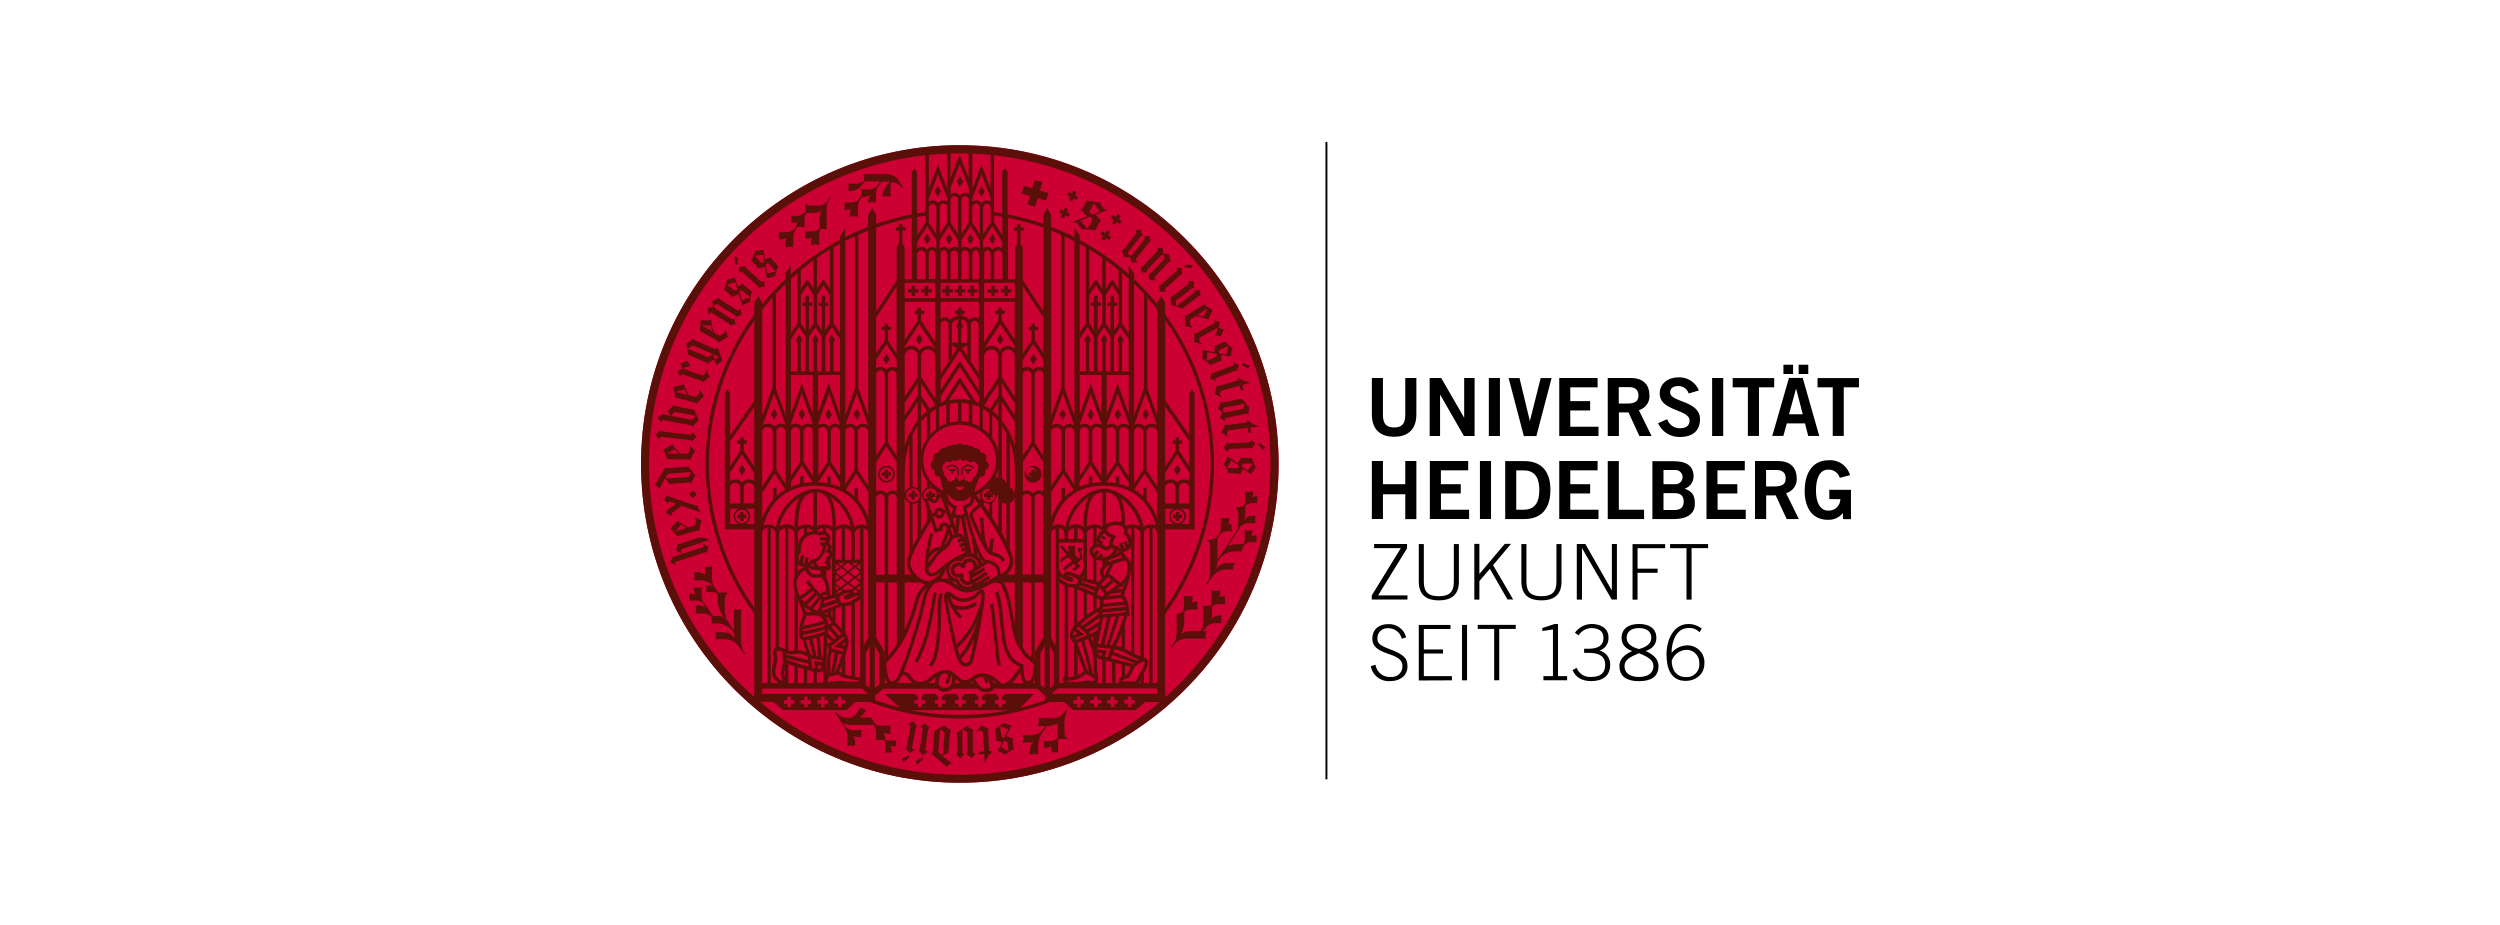 <?xml version="1.0" encoding="UTF-8"?> <svg xmlns="http://www.w3.org/2000/svg" id="Ebene_1" data-name="Ebene 1" width="365" height="135" viewBox="0 0 365 135"><defs><style> .cls-1 { fill: #5a0f09; } .cls-2 { fill: #c03; } </style></defs><g id="Layer_2" data-name="Layer 2"><g id="svg75"><g id="layer1"><circle class="cls-2" cx="140.14" cy="67.73" r="46.54"></circle><path id="path14" class="cls-1" d="M135.01,43.23h.51v-.51h.51v-.51h-.51v-.51h-.51v.51h-.51v.51h.51v.51ZM144.05,72.97h.51v-.41h.41v-.51h-.41v-.41h-.51v.41h-.41v.51h.41v.41ZM133.09,43.23h.51v-.51h.51v-.51h-.53v-.51h-.49v.51h-.53v.51h.53v.51ZM144.53,88.21c.57,3.71.69,7.2,1.1,9l.5-.12c-.39-1.7-.53-5.23-1.1-8.96l-.5.08ZM139.39,67.89c-.46-.16-.98,0-1.27.39l.17.17c.16-.24.43-.38.71-.39.41.02.74.33.79.74v.6h.24v-.63c-.05-.39-.31-.73-.67-.88h.03ZM140.94,67.89c-.36.16-.61.5-.65.89v.63h.25v-.61c.04-.41.38-.72.79-.74.29.01.55.16.71.39l.17-.17c-.29-.41-.82-.57-1.29-.39h.02ZM141.35,68.44c-.44,0-.62.17-.62.34h.51c-.07.03-.11.09-.12.16,0,.11.09.2.2.2s.2-.09.2-.2h0c0-.07-.04-.13-.11-.16h.5c-.02-.16-.28-.35-.6-.35h.02ZM151.37,52.44l-.52-.79-.49.79.49.79.52-.79ZM150.84,70.47c.68,0,1.24-.56,1.23-1.24s-.56-1.24-1.24-1.23c-.68,0-1.23.55-1.23,1.23,0,.68.55,1.24,1.23,1.24,0,0,0,0,0,0ZM150.84,68.25c.36.18.5.62.32.98-.18.36-.62.5-.98.32-.36-.18-.5-.62-.32-.98.18-.36.62-.5.97-.32h0ZM150.6,69.89h.51v-.41h.41v-.51h-.41v-.41h-.51v.41h-.41v.51h.41v.41ZM141.68,43.26h.51v-.54h.51v-.51h-.51v-.51h-.51v.51h-.51v.51h.51v.54ZM139.91,43.26h.51v-.54h.51v-.51h-.51v-.51h-.53v.51h-.51v.51h.51l.02.54ZM138.09,43.26h.51v-.54h.51v-.51h-.51v-.51h-.53v.51h-.53v.51h.51l.04.54ZM139.06,68.43c-.44,0-.62.17-.62.34h.52c-.07.03-.11.09-.12.16,0,.11.09.2.2.2s.2-.09.2-.2h0c0-.07-.05-.13-.11-.16h.49c-.02-.19-.28-.37-.59-.37l.02.03ZM143.74,86.72c0-.15-.03-.3-.08-.44-.05-.16-.2-.26-.36-.27-.19.03-.36.12-.48.27-.13.12-.27.27-.4.4-.46.44-1.07.68-1.7.68-.53,0-1.05-.18-1.46-.51-.23-.25-.55-.42-.89-.47-.2.01-.37.14-.44.32-.07.2-.1.42-.09.63v.06c0,.16.09.69.24,1.5.21,1.19.55,2.92.89,4.47.18.77.37,1.5.55,2.09.12.47.3.91.55,1.33.21.33.56.53.95.55.55-.04,1-.45,1.09-1,.12-.44.77-3.33,1.22-5.9,0-.01,0-.02,0-.03.13-.77.25-1.5.33-2.15.06-.46.1-.92.11-1.38,0-.05,0-.11,0-.16h0ZM141.6,96.18c-.12.44-.38.62-.6.62-.22-.02-.42-.14-.53-.34-.06-.08-.1-.17-.14-.26.73-.8,1.33-1.7,1.78-2.69l.15-.3c-.3,1.49-.58,2.7-.65,2.97h0ZM141.64,93.28c-.4.86-.91,1.67-1.52,2.4-.1-.29-.21-.64-.32-1.03v-.03c1.21-1.11,2.2-2.45,2.9-3.93-.28.89-.64,1.76-1.07,2.59h0ZM143.14,88.11c-.61,2.26-1.81,4.32-3.48,5.96-.31-1.23-.62-2.7-.86-3.95s-.44-2.37-.44-2.66c.33,1.1.95,2.1,1.78,2.9l.33-.38c-.35-.31-.64-.67-.89-1.06.27.07.54.11.82.11.83.02,1.64-.25,2.28-.77l-.36-.36c-.55.42-1.23.64-1.92.62-.45.03-.9-.11-1.26-.39-.16-.33-.28-.67-.37-1.03l.17.15c.51.4,1.13.61,1.78.61.76,0,1.5-.3,2.05-.83.15-.14.29-.29.4-.4l.05-.05v.27c0,.42-.03.85-.08,1.27h0ZM136.27,86.48c-.44,2.6-.89,6.66-2.75,10.06l.44.24c1.93-3.51,2.38-7.65,2.8-10.23l-.5-.08ZM136.8,91.85c-.08,2.13-.35,4.28-1.19,5.23l.39.33c1-1.19,1.22-3.39,1.33-5.55s.04-4.3.32-5.17l-.48-.16c-.36,1.07-.28,3.17-.37,5.32ZM139.07,34.9l-.49-.79-.5.79.49.79.5-.79ZM152.2,26.59l-1.12-.33-.37,1.24-1.24-.37-.33,1.11,1.24.37-.37,1.24,1.12.33.37-1.24,1.24.37.33-1.12-1.24-.37.37-1.23ZM159.72,60.52l-.49-.77-.49.79.49.79.49-.81ZM181.98,61.36l.04.32-2.88.37c-.1.02-.21-.03-.27-.11h-.04c-.12.41-.29.8-.49,1.18l.89.65.1-.13c-.31-.2-.22-.36,0-.8l2.83-.37.08.64.41.13-.11-.82,1.21-.16v-.08c-.6-.12-1.14-.42-1.57-.85l-.2.04ZM182.55,53.41l-1.03-.39c-.09.06-.19.11-.29.16.3.23.61.44.94.62.15-.12.28-.25.39-.4h0ZM154.84,81.66v.44l1.16-.76.48.61-1.33,1.03.24.36,1.39-1.06.32.38-.53.44.28.28.89-.7-.41-.48.77-.7-.34-1.04.25-.17v-.27h-.71l.39,1.33-.26.2-.47-.59v-1.26h-1.08v.37l.24.27-.24.18-.73-.82h-.34v.21l.91,1.07-.89.66ZM154.67,60.5l.49.79.49-.79-.49-.79-.49.79ZM182.42,64.58l-2.96.15c-.24,0-.27-.12-.27-.12h-.04l-.52.78.62.58h.04c0-.15.06-.29.15-.41l3.02-.15c.09,0,.18.03.23.11h.04l.56-.75c-.23-.17-.44-.37-.63-.59h-.04s.04.4-.2.42h0ZM177.69,56.25h-.04c-.07.42-.17.84-.32,1.24l.96.52.08-.15c-.34-.15-.27-.32-.14-.79l2.75-.76.17.63.44.07-.22-.8,1.18-.33-.02-.08c-.61-.04-1.19-.25-1.67-.62l-.16.04.09.32-2.8.77c-.1.05-.22.03-.3-.05h0ZM178.8,61.47h.04c-.04-.18,0-.44.07-.44l3.04-.61c.1-.03.21,0,.28.09h.04c.01-.37.06-.74.12-1.1-.54-.21-.67-1.28-1.42-1.14l-2.44.49c-.09.02-.18,0-.24-.07h-.04l-.41.98.64.52-.38.8c.25.14.49.3.71.48h0ZM178.68,59.53l3-.6c-.06.24-.09.49-.09.73l-2.79.56-.28-.24.16-.46ZM180.82,69.15c.09,0,.17.05.22.12h.04l.41-.84,1.15.81c.19-.36.44-.68.72-.97-.24-.44-.43-.91-.58-1.39l-1.26-.03c-.1,0-.2-.06-.24-.15h-.04l-.54.94-1.45-1c-.13.39-.32.76-.57,1.08.29.43.52.9.71,1.38l1.4.03ZM181.52,67.66l1.36.03.03.06c-.28.29-.53.61-.75.95l-.89-.66.24-.38ZM179.17,68.22c.23-.31.43-.65.59-1l1.16.79-.18.36-1.5-.04-.06-.11ZM167.26,61.29l.49-.79-.49-.79-.49.79.49.79ZM133.71,111.12c.03.18.08.36.16.53l.84-.71v-.34c-.34.15-.67.32-.99.52h0ZM162.71,60.5l.49.79.51-.79-.49-.79-.51.79ZM133.16,109.17c.03-.17.51-2.66.56-2.91s.19-.24.19-.24v-.04l-.63-.69-.69.48v.04c.14.04.27.12.36.24,0,0-.54,2.81-.57,2.96-.01.09-.07.16-.16.2v.04l.6.72c.22-.19.46-.35.72-.47v-.03s-.44-.06-.38-.31h0ZM138.48,109.88s.22-2.71.24-2.89c0-.1.07-.2.16-.24v-.04l-1.02-.8-1.43.79-.26,3.13c0,.09-.06.17-.14.22v.04c.79.62,1.43,1.18,2.22,1.89.19-.23.42-.43.67-.59v-.04c-.48-.29-.93-.63-1.33-1.03l.9-.44ZM136.98,109.81l.28-3.37h.02l.64.47-.27,3.21-.19.1-.48-.42ZM134.36,106.09v.03c.14.04.27.11.37.23,0,0-.41,2.83-.44,2.99-.01.09-.07.17-.15.21v.04l.63.69c.21-.2.44-.36.7-.5v-.04s-.42-.05-.39-.29c0-.17.39-2.69.44-2.93s.18-.24.18-.24v-.04l-.66-.66-.68.51ZM142,106.86c0-.09.04-.18.12-.23v-.04l-1.01-.59c-.45.35-.92.67-1.41.96,0,0,.03,2.76.03,2.94,0,.1-.05.2-.14.25v.04l.64.51.56-.56v-.03l-.26-.19-.03-3.31.12-.08.59.36s.03,2.68.03,2.93-.14.27-.14.27v.04l.76.55.59-.61v-.03c-.15-.01-.29-.07-.4-.17,0,0-.03-2.85-.03-3.01h-.01ZM155.76,103.75l-.15-.09-.21.32c-.36.52-.94.85-1.58.89l-2.22-.03c.1.39.07.81-.08,1.18h1.09l-.18.28c-.41.64-1.12,1.04-1.88,1.05h-1.24c.07.16.11.33.09.51,0,.44-.19.54-.19.54h1.03c.23,0,.46-.07.66-.18-.34.43-.55.95-.61,1.5v.51c.42-.12.85-.15,1.28-.11v-1.03c-.02-.61.12-1.22.39-1.78l.86-1.29c.56,0,1.11-.15,1.59-.44v2.18c-.24.25-.57.41-.91.44h-1.12c.06.32.06.65,0,.97.4.04.81-.04,1.17-.22-.06.31-.07.62-.04.94.32-.08.65-.08.96,0v-1.33c-.01-.23.02-.46.09-.67h1.22v-.2c-.24,0-.34-.2-.37-.73v-.99c-.08-.72.05-1.45.36-2.11v-.11ZM147.95,107.9v-.04l-1.01-.38.75-1.59c-.41-.06-.8-.2-1.16-.39-.38.35-.8.66-1.25.92l.19,1.4c.02.09-.02.18-.08.24v.04l.89.28-.62,1.26c.38.13.74.32,1.07.56.4-.31.83-.58,1.28-.8,0,0-.15-1.06-.17-1.25,0-.1.06-.19.16-.24l-.04-.02ZM146.23,107.62l-.2-1.49.09-.08c.35.18.71.32,1.08.42l-.59,1.27-.37-.13ZM147.17,109.68c-.33-.23-.68-.43-1.05-.59l.51-1,.42.2.19,1.33-.06.06ZM144.44,109.64s-.16-2.71-.17-2.9c-.01-.1.04-.2.12-.26v-.04c-.38-.15-.75-.33-1.09-.55l-.71.83.12.11c.23-.3.37-.2.8.03l.16,2.85-.65.04-.16.4.83-.04.07,1.22h.09c.16-.59.49-1.11.96-1.5v-.16l-.38-.02ZM163.35,31.98l.28-.44-.44-.29-.28.42-.42-.28-.29.44.44.28-.28.44.44.29.28-.42.42.28.29-.44-.44-.28ZM177.47,55.65c-.05-.14-.05-.3,0-.44l2.82-1.07c.08-.03.18-.02.25.03h.04l.3-.89c-.27-.09-.53-.21-.77-.37h-.03s.16.39-.07.48l-2.74,1.03c-.23.08-.3-.04-.3-.04h-.04l-.25.89.77.34.03.04ZM178.01,87.15c.14-.3.19-.63.15-.96-.41.1-.84.1-1.26,0v1.22c.02.35-.03.71-.17,1.04-.37.02-.73.02-1.1,0l.04,2.26c.04.5-.08.99-.34,1.42h-1.42c-.54-.02-1.06.14-1.5.44.31-.56.48-1.19.5-1.83v-1.39c.25-.2.56-.33.89-.35h1.06c-.07-.38-.07-.76,0-1.14-.3-.02-.6.01-.89.09.14-.3.19-.63.15-.96-.41.1-.85.1-1.26,0v1.22c.04.37-.03.74-.19,1.07l-.02.03c-.22.22-.54.33-.86.29v1.93c.06.65,0,1.31-.18,1.94l-.65.98.16.09c.39-.75,1.14-1.25,1.98-1.3h2.96c-.1-.37-.06-.76.11-1.1h-.58c.22-.21.42-.43.61-.66.29-.29.68-.46,1.08-.5h1.07c-.07-.38-.07-.76,0-1.14-.79,0-1.08.06-1.51.57.07-.19.1-.39.11-.59v-1.26c.25-.21.56-.33.89-.35h1.05c-.07-.38-.07-.76,0-1.14-.29-.03-.59,0-.87.06h0ZM175.12,49.31l2.55-1.38.18.05c-.13.33-.3.64-.49.93v.04c.28.01.56.07.83.16h.04l.44-.99-.75-.27.19-.83c-.28-.06-.55-.14-.82-.26h-.03c.08.16.12.41.06.44l-2.62,1.42c-.09.05-.2.05-.29,0l-.04.04c.03.43.02.85-.04,1.28l1.05.29.04-.16c-.35-.08-.32-.27-.29-.76h0ZM182.8,72.62c.14-.27.19-.58.14-.89-.37.09-.76.09-1.13,0v1.09c.02.32-.03.64-.16.94-.37.23-.79.35-1.22.34v.2c.26,0,.37.42.37.67v.38c0,.59,0,1.7-.24,2.08l-.33.53-1.6,2.42-.89,1.33v-3.08l.42-.63c.26-.25.6-.41.96-.44h.73c-.06-.34-.06-.69,0-1.03-.18,0-.35,0-.53.03.14-.3.2-.63.16-.96-.41.1-.83.1-1.24,0v1.2c.02.34-.03.69-.16,1.01l-.39.59c-.38.33-.88.48-1.38.42v.2c.26,0,.38.42.38.67v2.97c0,.59,0,1.7-.25,2.08-.12.18-.35.52-.35.52l.14.08s.3-.41.66-.95l.1-.16c.46-.65,1.19-1.06,1.98-1.1h1.06c-.03-.35.11-.7.38-.93-1.26,0-2.05-.15-2.79.79l-.08.11c.12-.34.18-.71.19-1.07l.21-.32c.52-.72,1.34-1.16,2.22-1.2h1.2c-.03-.39.12-.78.42-1.05.23-.18.5-.29.79-.31h.92c-.06-.33-.06-.67,0-.99-.26-.02-.53.01-.79.08.12-.26.17-.55.13-.84-.36.09-.74.09-1.1,0v1.07c.04.32-.02.65-.16.94l-.03.04c-.99,0-1.71-.06-2.34.36l1.19-1.8.07-.1.49-.75.07-.11v-.04l.08-.12c.28-.28.65-.46,1.05-.5h1.16c-.06-.37-.06-.75,0-1.11-.85,0-1.22.07-1.74.72.17-.42.27-.87.27-1.33v-.89c.31-.2.67-.32,1.05-.33h.7c-.06-.34-.06-.68,0-1.02-.27.01-.53.07-.78.17h0ZM173.73,46.68l.89-.56c.59.11,1.16.28,1.72.5h.04l.7-1.36c-.46-.23-.9-.5-1.3-.82l-2.51,1.61c-.09.05-.2.05-.28,0h-.03c.08.52.11,1.05.08,1.57l1.08.21v-.16c-.36-.03-.34-.35-.39-.99ZM176.3,45.02l-.58,1.18s-.52-.14-.89-.22l1.47-.96ZM178.03,52.74c.08-.04.18-.04.26,0h.04v-.94l1.39.25c.03-.4.11-.8.25-1.18-.41-.3-.78-.64-1.11-1.02l-1.15.51c-.09.04-.2.03-.28-.03h-.04l-.09,1.08-1.74-.29c.05.41.03.82-.06,1.22.44.27.85.59,1.22.95l1.31-.55ZM178.03,51.1l1.25-.55.05.04c-.13.38-.23.78-.28,1.18l-1.1-.22.08-.46ZM176.25,52.66l-.1-.07c.08-.38.12-.77.12-1.16l1.38.23v.39l-1.39.6ZM172.18,74.73h-.51v.41h-.42v.51h.41v.41h.51v-.41h.41v-.51h-.41v-.41ZM183.95,64.69s-.25.06-.33.06c.21.31.45.61.7.89.18-.06.34-.15.49-.26l-.86-.69ZM140.14,21.2c-25.7,0-46.54,20.83-46.55,46.53,0,25.7,20.83,46.54,46.53,46.55,25.7,0,46.54-20.83,46.55-46.53h0c0-25.71-20.84-46.53-46.54-46.53h0ZM145.15,31.48c.4.05.8.12,1.2.19v2.66l-1.2-1.84v-1.01ZM146.76,101.29l-.44.41v.51h.51v.52h-.51v.51h-.53v-.51h-.51v-.51h.51v-.51l-.44-.41h-1.55l-.44.41v.51h.51v.52h-.51v.5h-.51v-.51h-.51v-.51h.51v-.51l-.44-.41h-1.5l-.44.41v.51h.51v.52h-.51v.5h-.52v-.51h-.51v-.51h.51v-.51l-.44-.41h-1.54l-.44.41v.51h.49v.52h-.51v.5h-.52v-.51h-.51v-.51h.51v-.51l-.44-.41h-1.54l-.44.41v.51h.51v.52h-.51v.5h-.54v-.51h-.5v-.51h.5v-.5l-.44-.42h-4.44c.18.18,1.55,1.39,2.25,2.01-1.22-.3-2.43-.67-3.62-1.09v-.65l.28-.25.89-.78h7.95c.19.23.46.39.76.44h.14c.17,0,.34-.02.51-.06.16-.02.31-.07.44-.15.12-.07.24-.15.36-.23h3.65c.07.06.14.12.21.18.3.22.66.34,1.03.35.3,0,.6-.08.86-.23.11-.07.2-.18.24-.3h6.33l1.14,1v.71l-.25.1c-1.1.38-2.22.72-3.37,1l1.97-2.02-4.11-.03ZM147.29,103.68c-4.74.94-9.62.94-14.36,0h14.36ZM136.55,41.29v2.25h-4.47v-2.25h4.47ZM133.89,40.78v-3.66c0-.15.07-.29.18-.39.12-.11.28-.17.44-.17.31,0,.57.25.58.56v3.65h-1.2ZM135.6,37.11c0-.16.04-.32.15-.44.07-.09.18-.15.3-.15.13,0,.25.07.34.16.1.11.16.26.16.41v3.65h-.95v-3.63ZM140.1,41.27h2.8v2.25h-5.57v-2.23h2.77ZM137.33,40.76v-3.65c-.02-.29.19-.54.47-.58.13,0,.24.06.32.16.1.11.16.26.16.42v3.65h-.95ZM138.79,40.76v-3.65c0-.3.24-.54.54-.54s.54.24.54.54h0v3.65h-1.08ZM140.39,40.76v-3.65c-.03-.29.19-.55.48-.57s.55.19.57.48c0,.03,0,.06,0,.1v3.65h-1.05ZM140.14,58.28h-.04c-.53,0-1.05.06-1.56.17l1.59-2.44,1.6,2.44c-.52-.11-1.05-.17-1.59-.16h0ZM141.44,58.92v2.73c-.35-.08-.7-.13-1.06-.14v-2.71c.36.02.71.06,1.06.13h0ZM139.87,58.79v2.73c-.41.02-.81.08-1.2.18v-2.75c.4-.08.8-.13,1.2-.15h0ZM140.12,55.08l-2.33,3.55c-.15.05-.3.1-.44.17v-.93l2.79-4.28,2.78,4.24v.99c-.15-.06-.29-.11-.44-.16l-2.36-3.59ZM140.12,51.2l2.78,4.21v1.5l-2.77-4.26-2.79,4.28v-1.43l2.79-4.3ZM137.33,47.35c.04-.3.29-.53.59-.54.31.01.56.27.56.58v5.42l-1.14,1.78v-7.23ZM139.87,48.02v2.01h-.89v-2.62c0-.22.13-.42.32-.53.18-.12.38-.19.59-.21v.55c-.23.14-.3.44-.16.67.04.07.1.12.16.16l-.02-.04ZM139.75,50.83l-.78,1.2v-1.65c.23.2.49.36.78.45h0ZM140.37,47.21v-.55c.2.03.39.1.55.2.19.12.3.32.3.55v2.64h-.86v-2.01c.23-.14.3-.44.16-.67-.04-.06-.09-.12-.16-.16ZM141.23,50.37v1.61l-.77-1.16c.29-.1.56-.25.79-.45h-.02ZM141.74,52.76v-5.35c0-.31.26-.57.57-.58.3.01.55.24.58.55v7.12l-1.14-1.74ZM141.97,59.05c.36.1.71.22,1.05.37v2.84c-.33-.18-.68-.33-1.05-.44v-2.77ZM142.92,40.78h-.95v-3.66c0-.16.04-.32.15-.44.07-.09.18-.15.3-.15.13,0,.25.06.34.16.1.11.16.26.16.41v3.69ZM142.92,44.04v2.45c-.17-.11-.37-.17-.58-.17-.31,0-.61.14-.81.38-.08-.1-.17-.19-.28-.26-.25-.17-.54-.27-.85-.3v-.28h.44v-.51h-.44v-.44h-.51v.44h-.44v.51h.44v.28c-.32.03-.62.13-.89.31-.1.07-.2.16-.28.26-.2-.24-.49-.38-.8-.38-.21,0-.41.06-.59.17v-2.45h5.57ZM138.16,59.08v2.77c-.36.13-.7.29-1.03.49v-2.87c.33-.16.67-.29,1.03-.39ZM140.14,62.02c1.4,0,2.74.55,3.74,1.54.98.95,1.54,2.25,1.55,3.61,0,2.01-1.22,3.65-3.11,4.65,0-.11,0-.22.03-.33.15-.66.4-1.29.75-1.87.26.03.52-.08.67-.29.13-.21.14-.47.03-.68.28-.09.49-.32.55-.61.05-.34-.16-.68-.5-.77.18-.2.22-.49.12-.74-.14-.3-.46-.48-.79-.42,0,0,.08-.31-.31-.55s-.61-.1-.61-.1c-.06-.14-.18-.25-.33-.31-.15-.05-.32-.06-.47-.04-.1-.1-.23-.16-.36-.18-.15-.03-.31,0-.44.06-.25-.29-.7-.32-.99-.07-.02.02-.05.04-.07.07,0,0-.08-.11-.37-.11-.18,0-.34.08-.44.23-.15-.07-.32-.07-.47,0-.16.07-.28.2-.34.36,0,0-.19-.17-.62.09-.2.11-.31.33-.31.55-.26-.05-.53.06-.69.27-.18.25-.18.59,0,.85-.32.08-.52.38-.48.71.02.33.25.61.56.71-.06.23-.03.46.08.67.17.21.44.32.71.29.05.2.39,1.55.44,2.08-.33-.21-.58-.39-.58-.4-2.3-1.45-2.99-4.5-1.54-6.8.22-.35.49-.67.79-.96,1.01-1,2.38-1.55,3.8-1.54h0ZM151.11,47.7v-.44h-.51v.44h-.44v.51h.44v1.49l-1.27,1.93v-9.83l2.98,4.51v5.21l-1.2-1.83v-1.49h.44v-.51h-.44ZM150.84,50.24l1.46,2.22v1.29c-.48-.3-1.12-.2-1.49.23-.22-.26-.55-.41-.89-.4-.22,0-.44.07-.63.19v-1.2l1.54-2.32ZM152.3,54.59v11.91l-1.23-1.87v-9.97c.03-.33.3-.58.63-.57.3,0,.56.21.61.51h0ZM149.32,54.66c.02-.33.3-.58.63-.58.32,0,.59.25.61.57v9.98l-1.24,1.89v-11.86h0ZM150.81,65.16l1.49,2.27v4.35c-.18-.11-.38-.18-.59-.18-.34,0-.67.16-.89.42-.23-.26-.55-.41-.89-.42-.2,0-.41.06-.58.16v-4.32l1.46-2.28ZM151.06,96.43v-11.39h1.24v7.99l-1.19,2.12v1.3h-.05ZM151.11,99.15v.58h-.35s.07-.07.09-.1c.11-.15.2-.31.26-.48h0ZM151.06,83.89v-11.21c0-.15.07-.3.19-.4.12-.11.28-.17.44-.18.32,0,.58.26.59.58h0v11.21h-1.22ZM149.89,72.11c.16,0,.32.07.44.18.12.1.19.24.2.39v11.21h-1.24v-11.35c.07-.27.33-.46.61-.43h0ZM150.56,85.04v10.93l-.16-.15c-.41-.35-.76-.77-1.03-1.23v-.03l-.04-.04v-9.48h1.23ZM150.05,96.2c.38.35.75.65.95.84-.07.57-.16,1.13-.29,1.68-.05.21-.13.4-.25.57-.07.11-.19.17-.32.16-.13,0-.26-.06-.34-.16-.31-.33-.37-1.33-.36-1.8v-.47c-.52-.16-1-.43-1.4-.8-.51-.51-1.02-1.42-1.29-3.18-.09-.61-.19-1.96-.34-3.31-.08-1.17-.3-2.33-.66-3.44l-.47.2c.33,1.07.54,2.17.62,3.29.15,1.33.25,2.66.35,3.33.28,1.83.83,2.86,1.43,3.46.36.36.8.63,1.27.8-.15.16-.29.33-.41.51-.31.45-.64.88-1,1.28-.26.35-.64.58-1.07.66-.21,0-.41-.11-.54-.27-.63-.74-1.53-1.2-2.5-1.26-.61,0-1.2.24-1.65.66-.23.23-.53.36-.85.38-.4-.03-.78-.22-1.04-.52-.13-.14-.26-.26-.41-.38-.2-.2-.43-.35-.68-.47-.24-.09-.49-.13-.74-.13-.32,0-.64.06-.93.19-.58.26-1.12.61-1.58,1.05-.32.31-.75.49-1.19.51-.49-.02-.94-.27-1.22-.67-.17-.26-.39-.49-.64-.67-.17-.11-.37-.17-.57-.16,1-2.59,1.87-5.23,2.61-7.9.23-.94.44-1.88.69-2.8.16-.86.61-1.65,1.27-2.22.32-.12.66-.18,1-.19.17,0,.33.02.49.08.5.23.98.51,1.44.83.5.36,1.08.58,1.69.64.93-.09,1.84-.37,2.66-.81.1-.05.22-.12.35-.19.15-.06.3-.13.44-.21l.12-.07c.22-.11.46-.16.71-.17.14,0,.28.02.41.07.19.11.35.27.44.47.48,1.03.81,2.12.99,3.24.19,1.1.47,2.86.84,4.24.13.42.29.83.5,1.22.09.17.19.34.3.49l.05.07c.29.52.67.99,1.12,1.38v-.02ZM149.51,99.74h-1.78c.22-.21.42-.44.61-.67.24-.31.44-.62.65-.89.02.25.05.51.12.75.06.26.17.5.34.71.02.04.04.07.07.1h0ZM145.41,99.74h-.37c-.04-.15-.1-.3-.17-.44.19.13.36.28.53.44h0ZM144.1,99c.27.33.44.73.5,1.16,0,.07-.01.14-.04.2v.03c-.18.1-.39.15-.59.15-.26,0-.52-.09-.73-.25-.28-.22-.51-.49-.69-.79-.06-.1-.12-.2-.17-.31.32-.24.7-.37,1.1-.37h.04l.36.99.48-.17-.25-.64ZM142.08,99.74h-.56c.16-.06.31-.14.44-.24.02.09.05.17.11.24h0ZM140.39,99.74h-.94c0-.16.03-.35.04-.54v-.08l.08.07c.23.24.51.43.82.56h0ZM138.48,99.89l.41-1.25.11.06v.44c0,.25-.03.5-.07.75-.04.08-.11.15-.19.2-.1.07-.21.14-.32.21-.08.03-.17.06-.26.08-.13.03-.27.05-.4.05h-.08c-.23-.07-.42-.21-.55-.41-.07-.11-.1-.24-.09-.36.01-.42.16-.83.41-1.16.02-.03.05-.05.07-.08.1-.03.2-.06.3-.08h.22c.09,0,.18.01.26.03l.14.04-.44,1.33.47.14ZM136.51,99.74h-1c.14-.09.27-.18.39-.28.24-.21.49-.4.75-.58-.1.26-.15.53-.15.8,0,0,0,.04,0,.06h0ZM129.41,96.8c1.09-1.11,2.01-2.36,2.74-3.74.81-1.66,1.45-3.4,1.91-5.19.19-.79.61-1.5,1.22-2.04-.22.45-.4.91-.52,1.4-.26.94-.44,1.88-.69,2.81-.78,2.83-1.71,5.62-2.8,8.35-.13.21-.26.43-.37.65-.12.22-.32.38-.55.44-.04,0-.07,0-.11,0-.17,0-.37-.14-.55-.61-.21-.67-.3-1.37-.28-2.08h.01ZM129.6,99.74h-.44v-.89c.02.07.04.15.07.22.07.25.2.47.36.67h0ZM130.93,85.06v9.05c-.38.58-.79,1.14-1.24,1.67v-10.74l1.24.02ZM129.69,83.89v-11.21c0-.15.07-.3.19-.4.12-.11.28-.17.44-.18.32,0,.58.24.6.55v11.23h-1.23ZM130.93,66.51l-1.26-1.88v-9.97c0-.32.27-.58.59-.58h0c.16,0,.32.07.44.18.11.1.18.24.19.39l.03,11.85ZM135.87,71.32c.53,0,.96.42.98.95l-.29.09.07.24s0,.09,0,.13c0,.16-.09.21-.23.23-.13,0-.24-.09-.27-.21l-.03-.08v-.11h.41v-.51h-.41v-.41h-.51v.41h-.41v.51h.41v.09l-.56.19c-.11-.16-.16-.35-.16-.54,0-.54.44-.99.98-.99h.02ZM135.82,71.07v-.25c.08.09.17.18.27.27-.07,0-.15,0-.22,0l-.05-.02ZM137.15,72.74v-.03l.25-.08.62,1.74-.22.08c-.14-.21-.37-.33-.62-.33-.43,0-.79.34-.8.78l-.28.09-.6-1.78.26-.08c.15.21.38.33.64.33.19,0,.37-.07.51-.19.14-.14.23-.33.23-.52h0ZM137,71.83l.39.26-.31.08c-.01-.12-.05-.24-.09-.35h0ZM142.41,69.58h-.27c-.04.16-.11.31-.2.44-.12.2-.13.13-.36.44-.23-.18-.48-.32-.76-.4v-.44h-.22v.44h-.13v-.11h-.17v.18c-.01.08-.09.14-.18.13-.06-.01-.12-.06-.13-.13v-.2h-.16v.12h-.13v-.47h-.24v.44c-.25.07-.48.19-.68.35-.37-.14-.64-.46-.7-.85h-.15c-.17-.49-.31-.99-.39-1.5.16-.14.58-.54.56-.73.12.11.28.17.44.18.23,0,.45-.12.59-.31.33.22.77.14,1.01-.18.12.12.25.31.48.31.18-.01.36-.06.53-.13.13.2.35.31.59.31.41,0,.44-.18.44-.18,0,0,.51.53.71.72-.12.53-.28,1.04-.48,1.54h0ZM143.13,72.69v.37c-.2-.26-.4-.52-.6-.76.21-.11.4-.23.6-.35-.04.12-.05.24-.05.36,0,.12.01.24.04.36v.02ZM142.87,73.57c-.18.19-.38.37-.59.53-.38.25-.64.65-.71,1.1,0,.05,0,.1,0,.15.1.34.22.67.37.99.31.73.75,1.74,1.18,2.6.21.44.44.83.61,1.14.13.25.31.48.53.66.18.17.39.29.62.36.66.2,1.18.34,1.45.91l.44-.21c-.39-.82-1.14-1-1.78-1.19l-.07-.03v-.12c.03-.61.1-1.22.22-1.82l-.5-.09c-.1.54-.18,1.09-.22,1.65-.08-.1-.15-.21-.21-.33-.3-.7-.47-1.46-.5-2.22-.07-.82-.08-1.59-.16-2.1l-.5.08c.09.51.09,1.5.2,2.49-.12-.24-.23-.49-.34-.74-.24-.52-.44-1.02-.61-1.41-.1-.23-.19-.47-.27-.71,0-.02,0-.04,0-.06,0-.19.21-.44.52-.71.2-.16.39-.32.57-.5,1.93,2.64,3.88,5.97,4.25,7.58.02.12.03.24.03.37-.02.66-.35,1.28-.89,1.66-.14.11-.29.21-.44.3v-.2c.02-.39-.1-.78-.32-1.1-.12-.14-.25-.27-.41-.37-.34-.26-.74-.43-1.16-.47h-.19c-.11-.03-.2-.1-.27-.19-.48-.53-1.09-2.08-1.58-3.65-.44-1.44-.83-2.92-1.02-3.73.18-.08.35-.16.52-.26.24-.14.41-.37.49-.64.04-.16.07-.32.08-.48.22.23.43.47.62.72v.02ZM144.31,71.36c.54,0,.98.44.98.98s-.44.98-.98.98-.98-.44-.98-.98h0c-.01-.54.42-.99.96-1,0,0,0,0,0,0h.01v.02ZM144.23,71.1c.05-.05.11-.1.16-.16v.16h-.16ZM145.76,61.52v4.3c-.18-.67-.48-1.31-.89-1.87v-3.31c.32.27.61.57.89.89h0ZM144.92,59.99l.84-1.3v2.07c-.26-.27-.54-.52-.84-.75h0ZM145.76,72.74v4.19c-.28-.44-.58-.93-.89-1.4v-2.13c.6-.33.83-1.08.5-1.69-.11-.21-.29-.38-.5-.5v-.89c.41-.55.71-1.17.89-1.82v3.38c-.11.29-.11.6,0,.89v-.03ZM144.38,73.53v1.25c-.25-.36-.5-.72-.75-1.07v-.39c.2.13.43.2.67.2h.08ZM146.98,83.88c.59-.47.95-1.18.98-1.94,0-.15-.01-.3-.04-.44-.12-.47-.28-.92-.48-1.36v-6.66c.42-.19.7-.6.72-1.06v11.51l-1.18-.04ZM148.16,85.05v6.11c-.17-.89-.32-1.78-.44-2.42-.13-.78-.32-1.54-.56-2.29-.12-.39-.28-.77-.48-1.12-.06-.1-.12-.19-.19-.28h1.68ZM146.27,61.34v-2.66l1.89,2.87v3.55c-.37-1.36-1.02-2.63-1.89-3.74v-.02ZM148.16,68.77v3.46c-.02-.46-.3-.87-.72-1.06v-6.66c.48,1.37.72,2.82.72,4.27h0ZM146.93,63.3v7.76c-.23,0-.46.06-.65.19v-9.05c.24.35.46.73.65,1.11ZM146.27,57.74v-1.78l1.88,2.9v1.78l-1.88-2.9ZM146.27,55.05v-3.13c.01-.5.42-.89.92-.89.51,0,.93.38.96.89v6.01l-1.89-2.88ZM147.2,50.49c-.48,0-.93.24-1.2.64-.29-.4-.75-.64-1.25-.64-.38,0-.75.14-1.05.39l2.35-3.55,2.1,3.21v.34c-.27-.23-.61-.36-.96-.36v-.02ZM146.93,71.32c.17-.72-.27-1.44-.98-1.61-.72-.17-1.44.27-1.61.98-.17.72.27,1.44.98,1.61.71.17,1.42-.26,1.6-.96v-.02ZM146.93,73.53v5.46c-.2-.39-.42-.79-.65-1.21v-4.44c.2.12.42.19.65.19h0ZM144.32,84.05l-1.78,1.08c-.05-.02-.1-.05-.15-.08l1.82-1.18-.28-.44-1.89,1.22c-.03-.08-.05-.17-.05-.26l1.87-1.12-.26-.44-1.41.84c.11-.18.26-.33.44-.44.14-.08.16-.08,1.59-1h.05c.29.08.58.2.83.36.32.28.51.68.51,1.1,0,.11-.01.22-.04.33l-1.13.69c-.19.08-.37.18-.55.29-.14.06-.29.11-.44.14l1.13-.68-.27-.42ZM139.91,84.5h-.15c-.66-.06-1.16-.6-1.18-1.26-.05-.69.47-1.29,1.16-1.35.07,0,.13,0,.2,0,.1,0,.2,0,.29.03l.16.03.09-.13c.21-.33.57-.53.96-.52.28,0,.56.08.8.21.36.2.6.58.61.99l-.18.12v-.03c0-.34-.17-.65-.44-.85-.19-.15-.43-.24-.67-.24-.48,0-.91.29-1.09.73-.16-.09-.34-.14-.53-.14-.57,0-1.05.4-1.15.96,0,.06,0,.13,0,.19,0,.3.11.58.33.79.21.19.47.29.75.28.08,0,.15,0,.23,0,.03.62.54,1.11,1.16,1.13.15,0,.3-.03.44-.09l.12-.07c.06.07.13.13.2.18-.14.07-.29.12-.44.15-.12.02-.24.03-.36.04-.59,0-1.1-.39-1.26-.95l-.06-.19ZM139.91,85.53l-.23-.14c-.24-.15-.48-.31-.72-.44h.57c.09.23.22.44.39.62v-.04ZM133.29,71.33c.54,0,.98.44.98.98s-.44.98-.98.98-.98-.44-.98-.98.44-.98.98-.98h0ZM133.25,71.07v-7.61c.21-.43.44-.83.71-1.22v9.04c-.2-.13-.43-.2-.67-.2h-.04ZM133.96,73.35v5.07l-.39.73c-.12.22-.22.44-.32.62v-6.21h.04c.24,0,.48-.07.69-.21h-.02ZM132.96,81.84v-.04c.25-.85.61-1.66,1.06-2.42.53-1.01,1.21-2.18,1.9-3.29l.59,1.74,1.17-.41-.05-.23s0-.07,0-.1c0-.15.12-.28.28-.28h0c.11,0,.19.04.25.2l.08.24c-.3.85-.78,2.02-1.02,2.66-.08-.02-.16-.03-.24-.03-.5.05-.96.3-1.27.69.12-.88.31-1.76.57-2.61l-.47-.18c-.47,1.6-.74,3.25-.81,4.92-.01.25.02.51.09.75.11.41.47.7.89.73.5-.06.97-.28,1.33-.62-.34.61-.91,1.07-1.58,1.26-.09.03-.18.04-.27.04-.65-.09-1.25-.41-1.68-.91-.5-.48-.82-1.12-.89-1.81,0-.11.03-.22.07-.32h0ZM136.88,74.88c0-.15.14-.27.29-.27.11,0,.18.03.24.21,0,.03,0,.07,0,.1,0,.16-.13.28-.29.28-.11,0-.18-.03-.24-.21,0-.04,0-.07,0-.11h0ZM137.12,75.71c.44,0,.79-.35.8-.79l.24-.09.6,1.7-.13.04-.13.04c-.14-.21-.37-.33-.62-.33-.43,0-.79.34-.8.77l-.27.1-.57-1.7.26-.09c.13.22.36.35.62.36h0ZM140.18,73.15h.24c.56-.02,1.07-.35,1.33-.84,0,.27-.04.54-.08.8-.04.15-.14.28-.28.36-.15.1-.38.19-.65.32l-.18.09.04.2c.05.22.12.51.21.86-.17.15-.4.23-.63.24-.27.03-.54-.04-.76-.2.1-.34.19-.63.24-.85l.06-.22-.21-.08c-.46-.16-.83-.51-1.01-.96-.01-.14-.04-.28-.08-.42,0-.12,0-.23,0-.35.34.66,1.02,1.07,1.76,1.06h0ZM139.55,71.07h1.2c-.07.33-.4.54-.73.47-.24-.05-.42-.24-.47-.47ZM141.52,79.2c-.21-.95-.47-2.25-.68-3.65l.14-.08c.2.8.47,1.78.77,2.72.24.89.37,1.81.4,2.73-.09-.03-.18-.06-.28-.08h.03s-.19-.64-.39-1.65h0ZM140.87,78.59c-.06-.12-.14-.23-.22-.34-.12-.2-.32-.33-.55-.36-.04,0-.08,0-.12,0l-.09.03c.06-.44.19-1.47.22-2.22h.2c.18,1.06.36,2.05.54,2.89h.02ZM139.14,75.95l.15-.44c.1.06.21.11.32.14,0,.41-.06.91-.11,1.36l-.36-1.06ZM139.35,78.09l-.21.06-.37-1.07.08-.02.15-.05.36,1.08ZM139.14,74.21c-.07.25-.16.58-.28.94l-.23-.65-.38-1.07c.22.33.51.6.86.78h.02ZM138.69,78.47c-.15.19-.28.39-.39.61-.11.24-.26.46-.44.66.19-.49.44-1.14.67-1.74l.16.47ZM136.95,80.41c-.3.31-.57.64-.83.99-.21.28-.41.55-.57.79,0-.19.03-.39.05-.58.4-.7.94-1.18,1.32-1.2h.03ZM138.11,82.91l.03-.03v.12c0,.09,0,.17,0,.26,0,.45.18.89.5,1.21h-1.25c.38-.44.62-.98.7-1.56h.03ZM138.33,82.11c-.16.11-.31.21-.42.3l-.15.12s-.05.04-.08.08c-.82.8-1.39,1.09-1.66,1.08-.2,0-.31-.09-.44-.4-.02-.07-.04-.15-.04-.23.2-.26.56-.8.99-1.37.37-.56.84-1.05,1.4-1.43.37-.22.66-.56.82-.97.19-.36.39-.64.54-.67l.83-.24c.06.05.11.11.16.17l-.56.24.2.47.62-.26c.03.06.06.13.08.2l-.61.25.19.47.59-.24c.01.07.03.14.06.21l-.56.21.18.47.47-.18v.09c0,.07,0,.14-.03.2-.28.09-1.19.54-1.74.83-.2.15-.55.38-.86.59h.03ZM142.67,80.63c.08.17.15.32.23.47.14.28.31.55.51.79.06.07.12.13.19.18l-.22.14c-.08-.43-.34-.82-.71-1.06v-.19s-.03-.2-.03-.33h.03ZM142.1,83.06c-.07.07-.14.15-.2.23l-.39-.03-.18.41.29.16c-.07.18-.1.37-.11.57,0,.15.02.3.07.44l-.06.04c-.07.03-.15.04-.22.04-.17,0-.33-.08-.44-.2-.12-.12-.19-.28-.2-.44,0-.11.04-.21.11-.28l-.35-.37c-.14.11-.31.18-.49.18-.29.05-.56-.15-.61-.44,0-.03,0-.07,0-.1,0-.04,0-.08,0-.12.06-.3.33-.52.64-.52.23,0,.43.14.51.36l.47-.18c-.01-.05-.02-.11-.02-.16,0-.16.07-.32.2-.42.12-.11.28-.18.44-.18.13,0,.26.04.36.12.15.1.24.26.24.44-.01.16-.06.31-.13.44h.08ZM135.31,71.2c-.61.31-.86,1.05-.55,1.66.05.1.11.19.18.27l.37,1.09v1.9c-.28.44-.56.92-.82,1.38v-4.83c.04-.12.06-.25.06-.38,0-.13-.02-.26-.06-.38v-3.59c.16.66.43,1.28.82,1.84v1.04ZM134.49,60.8v-2.12l.87,1.33c-.31.24-.61.5-.88.79h.02ZM135.31,60.71v3.38c-.39.57-.67,1.21-.82,1.88v-4.41c.25-.3.53-.59.82-.85ZM134.26,51.14c-.27-.4-.72-.64-1.2-.64-.35,0-.69.12-.96.35v-.28l2.12-3.25,2.33,3.55v.04c-.3-.26-.68-.4-1.07-.4-.49,0-.95.24-1.24.63h.02ZM132.1,51.91c.04-.5.46-.89.96-.89.49-.02.9.36.92.85,0,.01,0,.02,0,.04v3.15l-1.89,2.87v-6.02ZM133.98,55.99v1.78l-1.9,2.87v-1.78l1.9-2.87ZM133.98,58.68v2.7c-.87,1.11-1.51,2.39-1.89,3.75v-3.59l1.89-2.87ZM132.1,68.89c-.01-1.42.21-2.82.66-4.17v6.47c-.35.17-.6.5-.67.89v-3.2h0ZM132.76,73.43v7.44c-.12.27-.22.56-.28.86-.04.14-.06.29-.06.44.04.63.27,1.23.66,1.72h-1v-11.34c.07.38.32.7.67.87h.02ZM134.35,85.04c.22.13.46.23.71.29l-.09.08c-.69.61-1.18,1.41-1.4,2.3-.39,1.47-.89,2.92-1.49,4.32v-6.99h2.27ZM131.46,99.03c.06-.13.13-.26.21-.37.05-.07.13-.1.21-.1.12-.01.24.02.35.08.2.15.38.34.51.55.15.2.34.38.55.52h-2.34c.22-.18.39-.41.51-.67v-.02ZM148.15,49.59l-1.89-2.87v-.89h.44v-.49h-.44v-.44h-.51v.44h-.44v.51h.44v.97l-2.08,3.16v-5.94h4.47v5.55ZM143.99,51.32c.21-.19.48-.29.75-.29.55,0,1,.43,1.01.98h0v3.07l-2.08,3.16v-6.28c.02-.24.13-.47.32-.63ZM145.77,55.99v1.78l-1.25,1.94c-.27-.19-.55-.36-.83-.51v-.04l2.08-3.16ZM144.39,60.23v3.11c-.27-.28-.57-.53-.89-.75v-2.91c.31.17.6.35.88.56h0ZM136.64,62.68c-.3.22-.57.47-.82.75v-3.15c.26-.2.54-.38.82-.54v2.94ZM135.76,59.69l-1.27-1.94v-1.78l2.1,3.19c-.29.16-.56.33-.83.52ZM134.48,55.07v-3.07c0-.55.46-.99,1.01-.99.28,0,.55.11.76.29.17.15.27.35.31.58v6.34l-2.08-3.16ZM134.48,46.78v-.92h.44v-.51h-.44v-.44h-.5v.44h-.44v.51h.44v.92l-1.89,2.87v-5.6h4.46v5.9l-2.07-3.17ZM133.12,40.78h-1.04v-4.68l-.32-.56v-1.85h.44v-.51h-.44v-.44h-.52v.44h-.44v.51h.44v1.86l-.32.54v4.85l-2.99,4.51v-12.21c1.69-.6,3.43-1.07,5.19-1.41v8.95ZM130.9,41.86v9.72l-1.24-1.89v-1.49h.44v-.51h-.44v-.44h-.5v.44h-.44v.51h.44v1.49l-1.23,1.88v-5.21l2.97-4.51ZM129.42,50.24l1.5,2.27v1.25c-.19-.12-.41-.19-.64-.19-.33,0-.64.14-.86.39-.22-.25-.53-.4-.86-.39-.22,0-.44.07-.63.19v-1.25l1.49-2.27ZM128.56,54.08c.33,0,.6.25.61.58v9.97l-1.23,1.88v-11.85c.03-.33.3-.58.63-.58ZM129.42,65.18l1.5,2.27v4.34c-.18-.11-.39-.17-.6-.17-.34,0-.66.15-.89.41-.22-.26-.55-.41-.89-.41-.22,0-.43.06-.61.18v-4.35l1.49-2.27ZM128.53,72.13c.33,0,.6.25.62.58v11.21h-1.22v-11.23c.02-.32.29-.57.61-.57v.02ZM129.16,85.04v11.26l-.04.04v-1.18l-1.19-2.12v-8h1.23ZM128.34,95.38v4.57l-.61.53v-6.18l.61,1.08ZM151.9,99.95v-4.57l.61-1.08v6.18l-.61-.53ZM152.31,45.4l-2.98-4.51v-4.79l-.32-.55v-1.85h.44v-.51h-.44v-.44h-.51v.44h-.44v.51h.44v1.85l-.31.55v4.68h-1.03v-8.96c1.76.34,3.5.81,5.19,1.4l-.03,12.17ZM148.16,41.29v2.25h-4.48v-2.25h4.48ZM143.69,40.78v-3.66c-.02-.29.19-.54.47-.58.13,0,.24.06.32.16.1.12.15.26.15.42v3.65h-.95ZM145.15,40.78v-3.66c0-.32.26-.57.58-.57.17,0,.32.06.44.18.12.1.18.25.19.4v3.64h-1.21ZM146.34,35.27v.96c-.18-.12-.4-.19-.62-.19-.32,0-.62.14-.82.39-.18-.24-.45-.38-.75-.39-.23,0-.44.09-.61.24v-1.2l1.33-2.05,1.46,2.23ZM143.55,30.29c.01-.3.26-.53.56-.52.3.01.53.26.52.56h0v2.17l-1.09,1.66v-3.83s0-.02,0-.04h0ZM141.97,22.42c.89.04,1.78.1,2.66.18v4.88l-1.33-3.43-1.33,3.47v-5.1ZM141.97,29.24v-.32l1.33-3.47,1.33,3.43v.53c-.16-.1-.35-.16-.54-.16-.31,0-.6.14-.8.38-.2-.24-.49-.38-.8-.38-.19,0-.38.06-.55.16l.02-.16ZM141.97,30.33c-.03-.3.18-.57.48-.6.3-.03.56.18.6.47,0,.03,0,.06,0,.09v3.86l-1.09-1.66v-2.17ZM143.05,35.08v1.22c-.18-.16-.4-.25-.64-.26-.28,0-.54.14-.71.36-.32-.39-.87-.47-1.3-.21v-1.17l1.3-1.99,1.34,2.05ZM140.39,34.1v-4.88c-.03-.29.17-.55.46-.59.29-.03.55.17.59.46,0,.03,0,.06,0,.09v3.29l-1.05,1.63ZM138.79,22.4h2.64v3.62l-1.33-3.42-1.33,3.38.03-3.58ZM138.79,27.38l1.33-3.38,1.33,3.42v.89c-.16-.1-.34-.15-.52-.15-.31,0-.59.14-.79.38-.33-.4-.9-.49-1.33-.22l-.02-.94ZM138.79,29.18c0-.3.23-.55.53-.56.3,0,.55.23.56.53,0,.03,0,.06,0,.08v4.91l-1.09-1.66v-3.31ZM139.88,35.08v1.12c-.16-.1-.35-.16-.54-.16-.31,0-.6.14-.79.38-.18-.23-.45-.37-.74-.38-.23,0-.44.09-.61.24v-1.2l1.33-2.05,1.35,2.05ZM137.22,34.15v-3.84c-.03-.3.19-.57.49-.59.3-.03.57.19.59.49,0,.03,0,.07,0,.1v2.17l-1.09,1.67ZM135.62,22.62c.89-.09,1.78-.15,2.66-.19v5.03l-1.33-3.42-1.33,3.47v-4.89ZM135.62,28.93l1.33-3.47,1.33,3.42v.54c-.16-.1-.35-.16-.55-.16-.31,0-.6.14-.8.38-.2-.24-.49-.38-.8-.38-.19,0-.38.06-.54.16l.02-.49ZM135.62,30.34c0-.3.24-.54.54-.54s.54.24.54.54v3.83l-1.08-1.66v-2.17ZM136.71,35.1v1.22c-.18-.16-.4-.26-.64-.26-.28,0-.55.14-.71.37-.2-.24-.5-.37-.81-.37-.22,0-.44.07-.62.19v-.98l1.45-2.22,1.34,2.05ZM133.92,34.35v-2.66c.39-.07.79-.13,1.19-.19v1l-1.19,1.85ZM110.14,76.5h-1.28c.61-.3.86-1.05.56-1.66-.12-.24-.32-.44-.56-.56h1.27v2.22ZM107.79,74.28c-.61.3-.86,1.05-.56,1.66.12.24.32.44.56.56h-1.19v-2.22h1.19ZM106.6,73.5v-2.37c0-.17.08-.34.22-.44.15-.13.35-.2.55-.2.37-.02.69.26.71.63v2.39h-1.48ZM107.32,75.4c0-.54.44-.98.98-.98s.98.44.98.98c0,.54-.44.98-.98.98s-.98-.44-.98-.98ZM110.12,73.5h-1.53v-2.37c.03-.38.36-.65.74-.63.21,0,.4.07.56.2.14.1.22.27.23.44v2.36ZM110.12,70.24c-.23-.16-.51-.24-.79-.24-.38,0-.74.16-.99.44-.24-.28-.6-.45-.97-.44-.28,0-.54.08-.77.24v-1.24l1.74-2.66,1.78,2.71v1.2ZM110.12,68.13l-1.53-2.34v-.98h.44v-.51h-.44v-.44h-.51v.44h-.44v.51h.44v.98l-1.48,2.27v-3.63l3.52-5.04v8.75ZM110.12,58.5l-3.52,5.04v-6.07l-.39-.63-.39.63v19.81h4.3v11.44c-8.8-12.59-8.8-29.34,0-41.94v11.7ZM110.12,44.17v1.74c-9.48,13.02-9.48,30.67,0,43.69v12.15c-.71-.62-1.4-1.27-2.07-1.93-17.72-17.72-17.71-46.45,0-64.16,7.28-7.27,16.81-11.86,27.03-13v8.32c-.4.05-.8.12-1.19.19v-6.08l-.39-.49-.38.49v6.21c-1.76.33-3.5.79-5.2,1.38v-1.33l-.57-.97-.59.97v1.78c-1.15.44-2.27.94-3.35,1.49v-1.36l-.78,1.26v.51c-2.58,1.38-4.98,3.05-7.17,4.99v-1.35l-.78,1.2v.87c-1.22,1.14-2.36,2.37-3.41,3.67v-.23l-.57-.98-.59.98ZM121.83,102.75v-.52h.51v-.51h.52v.51h.51v.52h-.51v.49h-.52v-.51l-.51.02ZM111.28,101.31v-.78h14.56l.89.78h-15.44ZM119.36,102.75v-.52h.51v-.51h.52v.51h.51v.52h-.5v.49h-.52v-.51l-.51.02ZM116.9,102.75v-.52h.51v-.51h.51v.51h.52v.52h-.52v.49h-.51v-.51l-.51.02ZM114.44,102.75v-.52h.51v-.51h.52v.51h.51v.52h-.51v.49h-.52v-.51l-.51.02ZM116.67,47.74l.94,1.43v5.06h-.68v-4.21l.24-.38-.49-.79-.49.79.24.38v4.21h-.95v-4.7l1.2-1.8ZM115.48,48.63v-7.93c.31-.28.63-.56.95-.83v7.34l-.95,1.42ZM122.64,49.52v4.72h-.95v-4.21l.24-.38-.49-.79-.5.79.24.38v4.21h-.68v-5.06l.94-1.43,1.2,1.78ZM121.7,47.21v-11.09c.31-.18.63-.36.94-.53v13l-.94-1.38ZM120.81,69.57v.99c-.44-.07-.89-.12-1.33-.14v-.02l1.59-2.43,1.56,2.43v.71c-.43-.19-.88-.34-1.33-.44v-1.09h-.49ZM119.48,69.46v-6.83c.15-.18.37-.28.6-.27.37-.03.7.25.74.63v4.44l-1.34,2.03ZM121.32,67.42v-4.44c0-.35.29-.63.63-.63h0c.18,0,.35.07.49.19.13.11.2.27.2.44v6.47l-1.33-2.04ZM121.97,61.86c-.35,0-.67.17-.89.44-.25-.28-.6-.45-.98-.44-.21,0-.42.05-.6.15v-.31l1.54-4.27,1.59,4.53v.1c-.21-.14-.45-.21-.7-.21h.04ZM120.98,55.93l-1.54,4.26v-5.45h3.19v5.73l-1.64-4.55ZM121.17,42.17l-.95-1.44-.93,1.42v-4.51c.61-.42,1.23-.83,1.87-1.21v5.74ZM120.22,41.66l.94,1.42v4.12l-.68,1.04v-3.55h.44v-.52h-.44v-.99h-.49v.99h-.44v.51h.44v3.55l-.68-1.03v-4.12l.92-1.42ZM119.97,49.17v5.07h-.67v-4.21l.24-.38-.49-.79-.49.79.24.38v4.21h-.68v-5.06l.94-1.41.92,1.4ZM118.79,42.16l-.94-1.42-.94,1.42v-2.71c.61-.5,1.23-.98,1.87-1.44v4.15ZM117.86,41.66l.94,1.42v4.12l-.68,1.03v-3.55h.49v-.51h-.49v-.99h-.51v.99h-.44v.51h.44v3.55l-.68-1.04v-4.11l.93-1.42ZM118.66,54.75v5.6l-1.59-4.4-1.6,4.44v-5.64h3.19ZM117.07,57.45l1.59,4.4v.15c-.19-.1-.39-.15-.6-.15-.38,0-.74.16-.99.44-.23-.28-.58-.44-.94-.44-.24,0-.47.07-.66.2v-.19l1.6-4.42ZM118.66,62.64v6.82l-1.33-2.04v-4.44c.03-.38.36-.65.74-.63.23,0,.45.11.59.28h0ZM116.13,62.37c.36,0,.66.27.68.63v4.44l-1.33,2.04v-6.52c.04-.33.32-.58.65-.59h0ZM117.07,67.96l1.59,2.44c-.45.01-.89.06-1.33.13v-1h-.52v1.1c-.46.11-.9.26-1.33.44v-.68l1.59-2.44ZM119.03,70.92c3.55,0,5.45,1.62,6.51,3.31.49.79.84,1.66,1.06,2.56-.23-.14-.5-.21-.77-.22h-.07c-.38.01-.74.15-1.03.4-.24-1.3-.83-2.51-1.7-3.5-.91-1.15-2.23-1.9-3.69-2.09h-.29c-.2,0-.4.02-.59.05-1.34.28-2.54,1-3.42,2.05-.89.98-1.49,2.18-1.75,3.47-.3-.25-.68-.38-1.07-.37-.25,0-.5.05-.73.16.22-.88.57-1.73,1.05-2.5,1.06-1.7,2.96-3.32,6.49-3.33h0ZM126.08,81.73v-4.6c.15.04.28.11.4.2.16.12.26.3.28.5v15.23l-.67,1.22v-12.55h0ZM124.75,71.31v1.16c-.39-.36-.81-.68-1.27-.95l1.53-2.36,1.78,2.66v3.76c-.21-.57-.48-1.11-.81-1.63-.21-.34-.45-.67-.71-.97v-1.69l-.51.02ZM125.25,68.62v-5.63c.04-.38.36-.65.74-.63.2,0,.4.07.55.2.14.11.22.27.22.44v7.92l-1.51-2.3ZM126.76,62.1c-.23-.15-.49-.23-.77-.23-.38,0-.74.16-.99.44-.23-.28-.57-.44-.93-.44-.23,0-.45.06-.64.18l1.67-4.58,1.65,4.63ZM125.32,56.61v-22.34c.47-.21.96-.41,1.44-.6v26.93l-1.44-3.99ZM124.81,56.75l-1.4,3.88v-25.45c.44-.24.93-.47,1.4-.69v22.25ZM124.08,62.37c.36,0,.65.27.67.63v5.63l-1.33,2.07v-7.71c.03-.34.32-.61.66-.61ZM120.74,97.79v.57l-.06.1v-2.59c.03-.44.05-.98.08-1.49l.08.08.08.09c.06.08.1.17.1.27-.13.49-.22.99-.25,1.5-.03.43-.01,1.02-.01,1.48h0ZM118.96,97.61l-.22-.06-.16-.05-.13-1.36,1.62.28c0,.06,0,.13-.03.19v.09l-1.18-.21.1,1.13ZM117.12,97.07c-.58-.16-1.16-.35-1.72-.58-.18-.09-.38-.15-.58-.17-.01-.07-.03-.14-.05-.21.84.2,2.66.66,3.25.8l.04.42c-.2-.05-.55-.15-.94-.26ZM117.37,97.68v2.06h-.89v-2.31l.89.25ZM115.99,97.25v2.48h-.89v-2.81l.07.03c.27.12.54.22.81.31h0ZM114.22,94.59c-.15-.06-.31-.1-.47-.12v-16.57c0-.22.12-.43.31-.55.17-.12.36-.2.57-.24v17.66l-.4-.18ZM114.62,97.7v1.1l-.16-.49.16-.61ZM113.97,98.36l.28,1.05c-.27-.09-.52-.24-.72-.44-.23-.26-.35-.6-.32-.94v-.05c.03-.37.08-.74.17-1.1.08-.37.16-.66.16-.66.02-.05.02-.1,0-.16,0,0-.04-.11-.08-.27-.05-.16-.07-.33-.08-.5-.01-.05-.01-.1,0-.15.11-.16.11-.16.23-.17.14.01.27.05.4.1l.29.12c-.06.18-.09.37-.09.56,0,.28.05.56.15.82-.03.05-.05.11-.07.17-.07.27-.33,1.5-.33,1.51,0,.04,0,.07.02.11h0ZM113.02,96.14c-.17.59-.28,1.2-.33,1.82v.06c-.02.48.15.95.47,1.3.15.16.33.29.52.4h-1.14v-22.63c.38.06.67.38.67.77v16.69c-.11.08-.2.18-.27.3-.07.13-.1.27-.09.41.01.31.07.61.16.91v-.02ZM113.82,76.84c.26-1.14.81-2.19,1.6-3.06.39-.44.84-.84,1.33-1.16-.18.3-.31.62-.4.96-.27,1.09-.39,2.21-.36,3.33-.33-.24-.72-.37-1.13-.37-.37,0-.72.12-1.03.32v-.02ZM125.28,82.22l-.44.36-.47-.36h.91ZM124.8,81.7v-3.81c0-.22.12-.43.29-.56.14-.11.3-.19.47-.23v4.62l-.77-.03ZM124.6,82.74l-.8.62-.79-.6.68-.54h.23l.68.52ZM123.42,92.43v-3.93c.16-.01.32-.03.48-.07.14-.02.27-.05.39-.11v10.4c-.29-.06-.59-.12-.83-.19h-.04v-2.93c.23-.6.39-1.22.47-1.86,0-.48-.16-.95-.48-1.32ZM124.07,87.86c-.27.07-.54.11-.82.13l-.44.04-.28-.74c0-.05.04-.18.25-.32.33-.19.68-.34,1.05-.44.04,0,.08,0,.12,0,.06,0,.12.01.17.04l-.05.03c-.16.08-.32.14-.48.2-.07.03-.14.06-.21.11-.1.06-.17.18-.17.3,0,.03,0,.06,0,.09.02.09.08.16.16.2.06.03.12.05.19.04.25-.03.5-.11.73-.24.32-.17.67-.29,1.02-.38v.03c-.01.07-.05.13-.1.18-.19.15-.39.28-.59.39-.17.12-.34.23-.53.32h0ZM121.23,96.33c0-.38.07-.76.2-1.12l.44.11-.55,2.93h-.1v-.44c.03-.49,0-1.08,0-1.48h0ZM117.12,83.49l.2-.1c.08-.04.17-.08.26-.11.05.11.11.22.17.32.18.34.48.59.85.71.17.04.34.05.52.05.26,0,.52-.03.77-.08.08.08.19.22.32.39.29.49.43,1.05.41,1.61l-.92.39-.04-.04c-.36-.36-.77-.89-1.64-1.95l-.39.32.71.89-1.56,1.15c-.07-.18-.12-.31-.15-.36-.07-.19-.14-.39-.18-.59-.09-.33-.14-.68-.15-1.03-.01-.2.03-.4.12-.59.36-.53.62-.87.69-.99h0ZM116.47,83.49v-1.06c.06.05.12.09.18.12.24.13.51.19.78.19h.05v.04c-.23.08-.45.17-.66.28-.03.02-.06.04-.08.07-.07.13-.16.26-.25.38h-.02ZM118.82,83.2c.23.05.46.07.69.07h.3l-.04.52h-.07c-.18.03-.37.05-.56.05-.14,0-.28-.01-.41-.04-.23-.09-.42-.26-.52-.47-.06-.1-.11-.2-.16-.31,0-.04-.03-.07-.04-.09v-.04c.26.15.54.26.83.33h-.02ZM118.35,82.5c.13-.07.24-.16.33-.27l.11.3.06.16c-.17-.04-.33-.1-.48-.17l-.02-.02ZM122.89,81.71h-.89v-3.82c0-.22.12-.43.31-.55.17-.12.36-.2.57-.24v4.61ZM123.26,82.22l-.47.37-.48-.37h.95ZM122.58,82.76l-.56.44v-.89l.56.44ZM122.79,82.93l.78.6-.79.63-.74-.57v-.05l.75-.61ZM122.54,84.31l-.53.41v-.82l.53.41ZM122.76,84.48l.8.62-.85.65-.69-.53v-.16l.74-.57ZM122.31,86.67c-.04-.07-.08-.13-.12-.2l.51-.39.28.22c-.17.07-.34.15-.5.25-.05.04-.1.09-.14.15l-.03-.02ZM122.88,88.55v3.28l-.89-.99v-1.94l.89-.35ZM122.48,85.89l-.39.31c-.06-.18-.09-.37-.08-.55v-.12l.48.37ZM122.04,87.51l-1.81.64.16-.47,1.56-.41.09.24ZM121.27,82.38c-.03-.05-.05-.11-.06-.16,0-.08,0-.16,0-.24,0-.06,0-.13,0-.19,0-.02,0-.04,0-.06.07-.09.14-.18.21-.26l.05-.05v5.46l-.25.07-.07-.56v-.06c.02-.68-.15-1.36-.5-1.94v-1.13h.04c.11,0,.23,0,.34-.04.17-.05.29-.18.33-.35,0-.05,0-.1,0-.15,0-.1-.03-.19-.07-.28l-.04-.04ZM120.75,87.06l-.49.13-.17-.17.6-.25.06.29ZM121.49,80.66l-.09-.2s-.04-.09-.06-.14v-.03c.04-.13.07-.26.08-.39,0-.12-.04-.24-.11-.33-.08-.11-.18-.24-.27-.35.12-.19.19-.41.19-.63.02-.31-.12-.6-.37-.79-.07-.05-.15-.09-.24-.13v-.61c.21.03.4.11.57.24.18.13.3.33.31.55v2.8ZM120.89,79.86v.04s-.04.14-.08.33c0,.01,0,.03,0,.04-.21.05-.35.23-.36.44.15-.05.31-.07.47-.06l.16.36v.03l-.05.05-.03.04-.4.2c.04.09.07.18.07.28,0,.14-.05.3-.33.52l.31.4.08-.07s.02.08.05.12c.01.02.02.05.03.07-.06,0-.12,0-.18,0h-.2c-.09,0-.19,0-.75.04h-.16c-.06-.04-.11-.09-.16-.13-.08-.18-.15-.35-.21-.54.23-.12.45-.27.64-.44.48-.57.79-1.27.89-2.01.12.16.2.26.25.34l-.03-.04ZM117.43,88.59c.35.29.73.54,1.13.77h-.85v-.04l-.3-.73h.02ZM117.05,87.48l1.65-1.22.22.26-1.43,1.41-.44-.45ZM118.29,88.59c-.19-.12-.35-.23-.44-.31l1.41-1.38.08.08.15.15-1.19,1.47ZM119.85,87.48l.08.08-.57,1.68-.54-.32-.1-.06,1.12-1.38ZM116.5,87.6l.25.65.47,1.22c0,.08,0,.17,0,.25,0,.11-.01.23-.05.34-.37.78-.53,1.63-.49,2.49-.03.29.07.58.26.79.08.08.17.13.28.16.01.12.03.24.06.35.11.46.26.92.44,1.36-.26-.12-.54-.21-.83-.25-.11,0-.21,0-.32,0h-.08v-7.36ZM117.2,91.89c.38-.08,1.26-.25,1.81-.39.44-.12,1.04-.3,1.38-.41,0,.1.03.2.04.3-.36.11-1.13.34-1.59.44s-1.25.26-1.66.34c0-.08,0-.17.02-.26v-.02ZM118.88,91.01c-.44.12-1.18.27-1.61.35.06-.36.18-.72.35-1.04.07-.14.11-.29.11-.44h1.7l.08.05.24.15c.19.12.35.27.48.44.02.03.03.06.04.09-.33.12-.95.31-1.39.42v-.02ZM119.91,89.23l.15-.44,2.22-.77.08.22-2.45.99ZM121.38,89.18l.15-.06v1.09c-.07-.09-.12-.2-.15-.31v-.73ZM121.74,91.29l1.1,1.24-.35.28-1.08-1.28.34-.24ZM122.08,93.13l-.27.21-.97-.89s.03-.05.04-.08c.05-.17.07-.34.07-.52h.03l1.1,1.28ZM121.41,93.66l-.38.3c-.08-.08-.17-.16-.28-.24v-.65l.66.59ZM122.39,95.44l.51.12c-.07.22-.15.44-.23.65-.28.81-.57,1.56-.68,1.85l-.11.05.5-2.67ZM122.91,97.05v1.26c-.11-.11-.24-.19-.37-.26.09-.24.22-.59.37-1h0ZM121.48,94.7c-.02-.12-.06-.23-.13-.34l1.81-1.43c.06.09.11.19.14.29l-1.54,1.2,1.4.36-.09.3-1.58-.37ZM122.89,94.17l.49-.38c-.02.16-.05.33-.1.48l-.39-.1ZM124.66,86.63s0-.02,0-.03c0-.12-.05-.24-.13-.33l.28-.21.51.39c-.23.02-.45.08-.66.17h0ZM124.32,86.12c-.11-.05-.23-.07-.35-.08-.09,0-.18.01-.26.04-.12.04-.26.08-.4.13l-.35-.27.82-.67.8.61-.26.23ZM123.77,84.95l-.8-.62.83-.62.8.61-.83.63ZM124.28,81.73h-.89v-4.63c.21.03.4.12.57.24.18.13.3.33.31.55v3.83ZM123.16,76.57c-.41,0-.8.13-1.13.37.03-1.14-.09-2.27-.35-3.38-.09-.34-.23-.67-.41-.97.51.34.98.74,1.38,1.21.77.87,1.3,1.93,1.55,3.06-.31-.19-.66-.3-1.03-.3h-.01ZM121.51,76.93c-.33-.24-.72-.36-1.12-.36-.39-.01-.78.09-1.11.29v-4.98c1.09.08,1.6.75,1.93,1.82.25,1.06.36,2.14.32,3.23h-.01ZM120.13,77.09v.5c-.16,0-.32.03-.47.07-.12-.05-.23-.08-.36-.11.05-.11.14-.2.24-.27.18-.11.39-.17.6-.19h-.01ZM119.54,78.16l.09.04.09-.03c.13-.05.27-.07.41-.08.17,0,.34.06.47.17.07.06.12.14.13.23-.25-.06-.51-.08-.76-.08h-.23v.51h.21c.22,0,.44.02.66.07-.06.08-.14.15-.23.19l-.06.03c-.11-.03-.23-.04-.34-.04h-.26v.51h.26c.06,0,.11,0,.17,0-.08.58-.32,1.12-.69,1.57-.21.23-.5.38-.8.44h-.23l-.08.15c-.1.14-.24.25-.4.3,0-.21.06-.42.17-.6l-.44-.24c-.15.26-.22.54-.23.84v.12c-.07,0-.13,0-.2,0v-.15c0-.31.07-.62.24-.89l-.42-.29c-.21.32-.32.69-.33,1.07-.11-.14-.16-.32-.16-.5,0-.28.09-.55.27-.76l.07-.08v-.18c-.05-.63.13-1.27.51-1.78.37-.42.9-.68,1.46-.7.23,0,.45.05.66.14h0ZM116.49,79.54v-1.65c.01-.22.12-.42.31-.55.17-.12.36-.21.57-.24v.95c-.11.08-.21.18-.31.28-.3.34-.49.77-.56,1.22h0ZM117.87,77.76v-.67c.21.02.4.09.58.2.09.06.17.14.23.24-.28.03-.55.1-.8.22h0ZM118.76,76.88c-.34-.2-.72-.3-1.11-.29-.4,0-.8.12-1.12.36-.02-1.07.09-2.14.34-3.19.33-1.06.84-1.74,1.91-1.85l-.02,4.97ZM115.99,86.2v8.79c-.16.03-.33.04-.5.05-.1,0-.21-.01-.31-.04l-.07-.03v-17.86c.21.03.4.11.57.24.18.13.3.33.31.55v6.39c-.11.24-.17.51-.16.78,0,.39.06.78.16,1.15h0ZM114.78,95.38l.24.08c.15.05.31.08.47.08.37,0,.71-.09,1.06-.09.08,0,.17,0,.25,0,.31.05.61.15.89.32.09.05.17.1.25.16l.04.44c-.75-.19-2.53-.63-3.24-.8,0-.06.02-.12.04-.18h0ZM118.65,95.66l-.26-.04c-.06-.14-.15-.39-.26-.67-.15-.38-.27-.78-.37-1.18l-.05-.3.41-.09.53,2.29ZM118.63,93.26l.44-.11.13-.03.25,2.66-.24-.04-.59-2.49ZM117.88,97.8l.23.06.13.05c.12.04.31.1.51.16v1.65h-.89l.02-1.92ZM119.95,97.2c-.01.06-.03.13-.05.19-.04.12-.12.22-.22.28-.05,0-.09,0-.14,0h-.05l-.05-.58.51.1ZM119.27,98.17c.09,0,.18,0,.28,0,.16.01.31-.03.44-.12.06-.04.11-.09.16-.14v1.78h-.89v-1.52ZM120.15,95.91l-.19-.03-.27-2.9c.18-.05.35-.11.49-.16l.08-.03c0,.35,0,.89-.04,1.44s-.07,1.22-.1,1.7v-.02ZM119.85,92.4c-.89.29-2.37.6-2.45.61-.04,0-.07-.01-.1-.04-.06-.08-.1-.17-.1-.27.36-.07,1.27-.24,1.78-.36.44-.11,1.09-.3,1.48-.42,0,.08-.01.16-.03.24-.19.11-.39.2-.6.26v-.02ZM120.24,89.64l.64-.26v.26h-.64ZM120.94,90.15c.08.2.19.38.33.55l.15.19-.48.34c-.02-.34-.1-.67-.24-.98-.02-.04-.05-.07-.08-.1h.32ZM121.08,98.73c.07,0,.15,0,.22,0,.31-.01.62-.09.89-.24.03,0,.07,0,.1-.02h.05c.08.05.16.1.23.17.22.16.48.28.75.33.69.18,1.39.31,2.1.4-.03.08-.02.08-.07.11-.14.05-.29.07-.44.07-.18,0-.36,0-.55-.02-.53-.01-1.06-.06-1.58-.13-.06,0-.13,0-.19,0-.56.03-1.12.09-1.68.18-.03,0-.08,0-.09-.18,0-.01,0-.02,0-.04.04-.22.13-.43.27-.61h.01ZM124.82,98.79v-10.76l.08-.05c.24-.13.47-.27.69-.44v11.4c-.19-.04-.48-.08-.79-.14h.01ZM125.49,86.24l-.47-.36.58-.44v.23c0,.2-.04.4-.12.59h.01ZM124.81,85.71l-.8-.61.82-.63.77.59v.04l-.79.6ZM125.04,84.31l.56-.44v.86l-.56-.41ZM124.83,84.14l-.8-.62.8-.62.77.59v.04l-.77.6ZM125.04,82.75l.55-.44v.86l-.55-.41ZM114.69,70.65l-1.33-2.04v-5.62c0-.35.29-.63.64-.63h0c.18,0,.35.07.49.19.13.11.2.27.2.44v7.65ZM114.69,60.62l-1.4-3.88v-13.85c.46-.49.92-.96,1.4-1.43v19.16ZM114.69,62.05c-.2-.13-.44-.2-.67-.2-.35,0-.69.17-.91.44-.25-.28-.61-.44-.99-.44-.27,0-.53.07-.76.21l1.67-4.62,1.66,4.61ZM112.78,56.57l-1.5,4.14v-15.49c.48-.61.98-1.2,1.5-1.78v13.13ZM111.51,62.56c.16-.13.37-.2.58-.2.38-.03.71.25.75.63v5.63l-1.56,2.41v-8.04c0-.17.09-.33.23-.43ZM113.12,69.15l1.54,2.34c-.46.27-.89.58-1.28.95v-1.21h-.53v1.73c-.27.31-.52.64-.74.99-.33.53-.6,1.09-.82,1.68v-3.67l1.84-2.8ZM112.05,77.09v22.63h-.77v-21.88c0-.41.34-.75.75-.75h.02ZM126.39,99.95v-4.57l.58-1.06v6.15l-.58-.52ZM140.15,113.11c-10.69.01-21.03-3.76-29.2-10.65h1.97l1.42,1.22h9.23l1.33-1.19h2.06c8.5,3.22,17.88,3.22,26.37,0h2.05l1.3,1.19h9.11l1.43-1.19h2.13c-8.17,6.89-18.52,10.65-29.21,10.63h.01ZM158.8,47.74l.92,1.43v5.06h-.68v-4.21l.24-.38-.49-.79-.49.79.24.38v4.21h-.89v-4.77l1.15-1.72ZM157.64,48.56v-12.95c.31.17.61.34.89.51v11.09l-.89,1.35ZM164.8,49.58v4.66h-.98v-4.21l.24-.38-.49-.79-.49.79.24.38v4.21h-.68v-5.06l.94-1.41,1.22,1.81ZM163.82,47.21v-7.36c.33.28.65.57.98.86v7.95l-.98-1.45ZM162.93,69.55v1c-.45-.07-.9-.12-1.36-.13v-.02l1.59-2.43,1.63,2.48v.65c-.44-.19-.89-.34-1.35-.44v-1.1h-.51ZM161.57,69.46v-6.82c.15-.18.37-.27.6-.27.37-.03.7.25.74.62v4.44l-1.34,2.03ZM163.42,67.42v-4.44c0-.35.29-.63.64-.62.19,0,.37.07.51.2.11.09.18.21.21.35v6.61l-1.37-2.09ZM164.07,61.86c-.35,0-.67.17-.89.44-.25-.28-.6-.45-.98-.44-.21,0-.41.05-.6.15v-.1l1.6-4.44,1.62,4.47v.16c-.22-.16-.48-.24-.75-.24h0ZM163.18,55.96l-1.6,4.44v-5.65h3.22v5.68l-1.62-4.47ZM163.31,42.16l-.93-1.42-.94,1.42v-4.15c.64.46,1.26.94,1.87,1.43v2.72ZM162.38,41.66l.94,1.42v4.12l-.68,1.03v-3.55h.44v-.51h-.44v-.99h-.51v.98h-.44v.51h.44v3.55l-.68-1.03v-4.11l.94-1.42ZM162.13,49.17v5.06h-.68v-4.21l.24-.38-.49-.79-.49.79.24.38v4.21h-.69v-5.06l.94-1.41.94,1.41ZM160.94,42.16l-.94-1.42-.94,1.42v-5.74c.64.38,1.26.79,1.87,1.21v4.53ZM160,41.66l.94,1.42v4.12l-.68,1.04v-3.55h.49v-.52h-.49v-.99h-.54v.98h-.44v.51h.44v3.55l-.68-1.03v-4.11l.96-1.42ZM160.81,54.75v5.57l-1.56-4.32-1.59,4.41v-5.66h3.16ZM159.24,57.49l1.56,4.32v.19c-.19-.1-.39-.15-.6-.15-.38,0-.73.16-.98.44-.21-.27-.54-.44-.89-.44-.24,0-.47.07-.66.21v-.16l1.57-4.41ZM160.81,62.64v6.82l-1.33-2.04v-4.44c.04-.37.36-.65.74-.62.23,0,.44.11.59.28h0ZM157.65,62.99c.02-.35.31-.63.66-.63.35,0,.64.28.64.63h0v4.44l-1.3,1.99v-6.43ZM159.21,67.95l1.59,2.43v.02c-.45.01-.89.06-1.33.13v-.99h-.51v1.09c-.45.1-.9.24-1.33.42v-.74l1.58-2.36ZM161.23,70.91c3.52,0,5.41,1.63,6.48,3.34.47.76.82,1.59,1.04,2.46-.22-.1-.47-.15-.71-.14-.39,0-.77.12-1.07.37-.26-1.3-.86-2.5-1.75-3.47-.8-.94-1.85-1.62-3.03-1.97-.32-.1-.65-.14-.98-.14h-.29c-1.46.19-2.78.94-3.69,2.09-.87.99-1.46,2.19-1.7,3.48-.29-.25-.65-.38-1.03-.38-.28,0-.56.08-.81.22.21-.9.57-1.77,1.05-2.56,1.03-1.68,2.93-3.3,6.49-3.31h0ZM164.14,102.73v-.52h.51v-.51h.52v.51h.51v.52h-.51v.51h-.52v-.51h-.51ZM153.51,101.29l.89-.78h14.56v.78h-15.44ZM161.65,102.73v-.52h.51v-.51h.52v.51h.51v.52h-.49v.51h-.52v-.51h-.52ZM159.18,102.73v-.52h.54v-.51h.52v.51h.51v.52h-.51v.51h-.52v-.51h-.54ZM156.72,102.73v-.52h.51v-.51h.52v.51h.51v.52h-.48v.51h-.52v-.51h-.53ZM158.18,79.21v3.44c.04.56-.24,1.1-.72,1.38l-.05-.04c-.37-.2-.76-.37-1.17-.5-.1-.04-.21-.06-.32-.06-.32-.02-.6.23-.63.55h-.03l-.12-.06c-.36-.32-.56-.78-.52-1.26v-3.44h3.55ZM154.63,78.7v-1.6c.42.05.75.38.79.8v.8h-.79ZM167.5,96.3c-.07-.09-.17-.16-.28-.2l-.2-.08v-18.13c0-.42.34-.76.75-.79v22.63h-.75v-1.45l.37-.7c.15-.26.23-.55.24-.85,0-.16-.04-.31-.12-.44h0ZM167.09,96.6s.03.09.03.14c-.01.22-.08.42-.18.61l-1.13,2.13h-2.03s.02-.07.04-.09c.15-.13.32-.23.51-.28.24-.09.44-.14.44-.15l.11-.03.79-1.57c.08-.07.28-.23.52-.39.24-.19.51-.33.81-.4.09,0,.08,0,.1,0v.02ZM166.5,99.26v.48h-.25l.25-.48ZM163.31,99.75h-.44v-2.95l.89.22v1.78c-.13.07-.25.17-.34.29-.08.12-.13.26-.13.4,0,.08,0,.17.03.24h0ZM162.21,96.12l.17-.47,3.2,1.15-.17.13-3.2-.81ZM160.2,94.8s0-.09,0-.13v-.15l1.94.2-.44,1.26-.32-.08h-.08l.31-.92-1.4-.17ZM160.34,99.14v-.16c0-.24-.03-.48-.08-.71-.07-.26-.1-.53-.1-.79v-.52c0-.31,0-.62-.04-.93l.12.08c.22.11.45.2.7.26v3.4h-.77c.11-.17.16-.36.16-.56v-.04ZM155.36,99.73h-.71v-14.68c.13.09.29.19.44.29l.34.2v13.26c-.13-.02-.26.06-.29.2,0,.05,0,.1,0,.15,0,.22.07.43.22.59h0ZM155.36,84.88c-.21-.12-.41-.26-.6-.41-.05-.04-.08-.09-.09-.16,0-.02,0-.03,0-.05.13.04.26.09.39.16.21.1.44.23.61.31.21.11.44.18.68.21.07,0,.14-.02.2-.05.08-.05.14-.12.16-.21,0-.02,0-.04,0-.07,0-.12-.07-.24-.18-.3-.2-.12-.44-.16-.7-.29h-.03s0-.04.12-.05c.05,0,.1.01.15.03.37.12.73.27,1.07.44.13.06.22.18.25.32l-.24.54-.53-.04-.51-.04h-.2c-.1-.07-.31-.19-.54-.34h0ZM160.13,85.41l-.12.32-2.15-.75.06-.14,2.21.57ZM157.94,84.33c.09-.08.18-.16.26-.25v.32l-.26-.07ZM158.21,78.7h-.89v-1.6c.21.03.4.12.57.24.18.13.3.33.31.55v.8ZM159.59,81.46v3.29l-.89-.23v-6.63c0-.22.12-.43.31-.55.17-.12.36-.2.56-.24v2.49c-.1.05-.18.12-.26.2-.16.19-.25.43-.24.68.03.38.21.74.51.98h0ZM160.45,79.3v.06h-.03c-.08,0-.17,0-.25.03h-.06v-.3c.11.08.22.15.33.21h0ZM160.1,78.59v-1.49c.3.03.58.16.79.36l-.08.06c-.1.07-.19.15-.26.25-.2.29-.3.58-.46.81h0ZM160.26,79.89c.05,0,.1,0,.15,0,.14,0,.28.06.39.16.18.17.4.27.63.31h.1c.3-.02.57-.15.77-.37.1.1.23.17.37.21-.55,1.01-1.13,1.14-1.66,1.15h-.14c.06-.08.13-.16.2-.24l-.37-.35c-.15.16-.29.34-.4.52-.09-.02-.18-.06-.26-.11l.06-.08c.12-.17.25-.33.39-.47l-.36-.36c-.16.17-.31.35-.44.55-.06-.09-.09-.19-.09-.3,0-.13.03-.25.12-.35.14-.15.33-.25.53-.28h0ZM164.2,78.07c.15.11.27.27.34.44.12.24.19.51.2.78,0,.07,0,.15-.02.22-.1-.16-.18-.33-.24-.51l-.49.15c.09.29.24.57.42.81-.05.03-.1.05-.15.08-.19-.24-.34-.51-.44-.8l-.49.14c.07.25.18.48.32.7-.09-.03-.17-.06-.24-.11-.05-.03-.1-.07-.15-.11l-.04-.04-.09-.1h-.2c-.19,0-.35-.11-.44-.39,0-.03,0-.05,0-.08.08-.26.19-.51.34-.74l.09-.22-.2-.11c-.24-.1-.48-.22-.71-.35-.22-.12-.37-.35-.38-.6,0-.01,0-.03,0-.04.04-.09.1-.16.17-.22.15-.12.33-.2.52-.24.22-.05.44-.08.67-.08.35-.02.69.09.95.32.12.1.2.26.2.42-.01.14-.04.27-.08.4l-.03.19.2.08ZM164.65,77.28c.15-.1.32-.16.49-.18v1.51c-.04-.12-.08-.23-.14-.35-.1-.21-.23-.39-.4-.54.03-.11.04-.22.04-.33,0-.04,0-.07-.02-.11h.02ZM159.68,96.94v.52c0,.31.02.61.09.91v.12l-.17-.1-1.26-4.91.49-.19.39,1.04c.32.83.48,1.72.45,2.61h0ZM159.31,93.08l.28-.12v.83l-.28-.72ZM157.29,93.86l.57-.22,1.14,4.39-.23-.13-1.48-4.03ZM158.26,97.99c-.29.22-.6.42-.93.58v-3.11l.93,2.53ZM156.75,93.87l.07.19v4.71c-.24.06-.49.09-.75.09h-.12v-13.13c.19,0,.44.04.71.05h.17v5.59c-.38.34-.61.82-.63,1.33,0,.45.21.88.55,1.17h0ZM156.68,92.76s0-.03,0-.04c0-.21.06-.41.17-.59l.44.36-.62.27ZM158.31,92.63l-1.14-.89c.08-.08.16-.16.26-.25.23.19.72.61.96.85.12.12.23.27.31.42h-.04l-1.64.64c-.06-.06-.11-.12-.15-.18l1.45-.59ZM158.75,90.37c.44-.36.91-.67,1.4-.94l.26-.14-.05.39-2.34,1.65-.22-.19.95-.78ZM158.69,89.77v-3.15l.89.36v2.22c-.3.17-.59.36-.87.57h-.02ZM163.64,81.05l.17.31.03.03-1.95.62c-.01-.06-.03-.13-.07-.18l1.82-.77ZM162.89,80.82c.09-.13.18-.28.25-.42.06.03.12.07.18.09l.07.12-.49.21ZM163.05,86.06l.52-.37.1.08.16-.15s.12-.11.28-.28c-.08.24-.16.44-.21.62l-.84.1ZM163.71,86.51c-.05.16-.08.28-.1.34l-1.85.17.03-.05.4-.28,1.53-.18ZM161.65,86.44l-.28-.38,1.26-1.1.52.42-1.51,1.07ZM163.78,87.32c.04.07.1.16.15.25s.1.18.15.28l-2.98.28.07-.55,2.61-.25ZM164.25,88.34v.04c0,.07,0,.14.02.21l-3.28.33.04-.29,3.23-.3ZM164.34,89.11l.03.27-.37.04-3.11.29.03-.26,3.42-.34ZM164.25,91.04c.17-.54.26-.93.31-1.15h.39l-.04-.28s-.09-.7-.15-1.27c-.11-.51-.33-1-.64-1.42.02-.09.05-.19.08-.28.09-.28.24-.74.48-1.42.16-.46.28-.93.36-1.42.04-.26.07-.5.08-.71v12.1c-.15-.08-.32-.18-.49-.27l-.38-.19v-3.71ZM164.94,81.83c-.21-.29-.45-.56-.71-.8l-.24-.44c.26-.02.5-.1.71-.24.2-.12.35-.3.44-.51v2.4c-.03-.15-.1-.29-.2-.41h0ZM164.25,81.79c.09.1.18.21.26.33.04.06.08.12.1.2v.34c0,.35-.03.7-.08,1.05-.13.38-.33.74-.59,1.04-.12.15-.23.27-.32.36l-1.71-1.39.7-1.41,1.65-.51ZM161.94,82.52l-.66,1.33.11.09-.16.16c-.03-.12-.06-.24-.08-.35-.02-.09-.03-.18-.03-.27,0-.14.04-.28.13-.39.09-.12.26-.28.44-.51l.24-.06ZM161.79,84.27l.44.35-1.18,1.01-.27-.36,1-1ZM160.96,82.65l-.12.14c-.16.2-.24.45-.24.7,0,.12.02.24.04.36.04.22.12.5.17.67l-.44.44-.29-.08v-3.14c.09.03.17.05.26.06.2.03.4.05.6.05l.02.79ZM160.55,85.76l.74,1.01c-.09.14-.22.24-.37.28h-.11c-.19,0-.37-.07-.51-.2-.04-.03-.07-.07-.11-.11l.36-.99ZM160.65,87.56l-.14,1.12c-.1.04-.24.11-.41.2v-1.52c.16.11.35.19.54.21v-.02ZM158.68,91.88l-.23-.21,2.04-1.43h.05l-.1.55-1.76,1.1ZM160.48,93.21l.24-1.18.33-1.86.6-.06-.95,3.93-.38-.04.16-.79ZM162.2,90.06l.7-.07-1.33,4.13-.32-.03.95-4.03ZM163.45,89.94l.59-.06c0,.07-.03.13-.05.19-.09.35-.24.89-.48,1.57-.23.64-.49,1.26-.79,1.87-.15.31-.27.55-.35.7l-.32-.03,1.39-4.24ZM163.75,92.47v2.02c-.23-.09-.47-.15-.71-.19h-.11c.18-.38.51-1.05.82-1.81v-.03ZM162.69,94.81l.26.04c.51.1,1,.29,1.45.54.44.24.82.47,1.02.57s.55.22.89.36l-.23.14-3.55-1.27.16-.37ZM159.84,86.24l-.1.27-2.16-.89.07-.16,2.19.77ZM158.2,86.43v3.77c-.33.28-.62.51-.89.73v-4.87l.89.37ZM156.06,99.38c.46.01.91-.08,1.33-.27.42-.2.81-.44,1.18-.72l1.24.73v.03c0,.1-.02.2-.08.28-.23-.03-.46-.05-.7-.05h-.3c-.85.06-1.19.22-1.74.22h-.14c-.71-.03-.97-.07-1.11-.23-.02-.02-.04-.04-.05-.06.11.05.23.07.36.06h0ZM159.79,92.28c-.19.11-.38.21-.59.29h-.03c-.05-.1-.11-.2-.17-.3l1.3-.81-.08.44c-.11.15-.25.29-.42.39h0ZM160.27,95.33l.65.07-.12.36c-.1-.03-.2-.08-.3-.13-.11-.06-.19-.17-.23-.29h0ZM162.34,96.66v3.06h-.89v-3.28l.89.22ZM165.1,97.36l-.56,1.13c-.1.02-.2.05-.29.09v-1.42l.86.2ZM166.5,95.81c-.35-.13-.71-.28-.89-.35v-18.37c.21.03.4.11.57.24.18.13.3.33.31.55v17.93ZM165.37,76.56c-.32,0-.65.07-.93.23-.05-.06-.1-.12-.15-.18l-.05-.04c.06-1.18-.09-2.36-.44-3.48-.04-.11-.09-.23-.15-.33.43.3.81.65,1.16,1.04.79.87,1.34,1.92,1.6,3.06-.31-.19-.66-.28-1.03-.28h0ZM163.72,76.25c-.24-.08-.5-.13-.75-.12-.26,0-.52.03-.78.09-.26.06-.51.17-.72.34v-4.69c.14.01.28.03.42.06l.1.03c.63.19,1.13.67,1.33,1.3.3.97.44,1.98.39,3h0ZM161.69,78.26c.17.1.34.2.52.27-.15.21-.24.46-.26.71,0,.07,0,.14.03.21v.06c-.1.14-.32.33-.49.32h0c-.14-.03-.27-.1-.38-.2-.06-.05-.12-.09-.18-.12,0-.11.03-.22.05-.32.01-.11-.04-.21-.14-.26l-.27-.13c.14-.21.22-.41.32-.58v.41c.09.07.2.11.32.11.12,0,.23,0,.34-.05-.03-.09-.08-.16-.15-.23-.14-.11-.3-.2-.48-.24.03-.04.05-.1.08-.14.04-.05.09-.1.14-.13.05-.04.1-.08.15-.12.1.18.24.34.4.46h0ZM159.83,76.56c-.4,0-.79.12-1.12.36-.03-1.09.08-2.17.33-3.23.32-1.06.83-1.73,1.91-1.82v5c-.34-.2-.72-.3-1.11-.3h0ZM158.55,73.54c-.26,1.11-.38,2.24-.35,3.38-.33-.24-.72-.37-1.13-.37-.36,0-.72.1-1.03.29.25-1.13.78-2.19,1.55-3.06.4-.47.86-.87,1.37-1.21-.18.31-.31.64-.4.98h0ZM156.24,77.33c.17-.12.36-.2.57-.24v1.6h-.89v-.79c.01-.23.13-.44.33-.56h0ZM168.28,99.73v-22.63c.16.02.32.09.44.2.11.11.18.24.2.39v22.03h-.65ZM168.13,73.99c-.22-.35-.46-.68-.73-.99v-1.78h-.51v1.23c-.39-.37-.83-.7-1.3-.97l1.54-2.34,1.82,2.78v3.74c-.21-.58-.48-1.14-.8-1.67h-.02ZM167.39,68.62v-5.63c.04-.38.38-.65.75-.62.21,0,.42.07.58.2.13.1.21.24.23.4v8.03l-1.56-2.38ZM168.92,62.09c-.23-.15-.5-.22-.78-.23-.38,0-.74.16-1,.44-.21-.27-.54-.44-.89-.44-.23,0-.46.07-.65.19l1.66-4.61,1.66,4.64ZM167.53,56.72v-13.26c.49.56.97,1.13,1.43,1.72v15.49l-1.43-3.95ZM167.02,56.63l-1.44,3.97v-19.17c.49.47.97.96,1.44,1.46v13.73ZM166.24,62.4c.35,0,.64.27.64.62v5.6l-1.3,1.99v-7.68c.05-.33.33-.57.66-.57v.03ZM155.49,63.02c0-.35.29-.63.64-.63h0c.19,0,.37.07.51.2.14.11.22.27.22.44v7.75l-1.37-2.13v-5.67.03ZM156.87,60.7l-1.44-3.99v-22.19c.49.22.96.46,1.44.71v25.48ZM156.83,62.09c-.21-.13-.45-.2-.69-.21-.35,0-.67.17-.89.44-.25-.28-.61-.44-.98-.44-.26,0-.52.07-.74.21l1.66-4.6,1.64,4.6ZM154.92,56.7l-1.44,3.99v-27.03c.48.19.97.39,1.44.6v22.44ZM153.69,62.6c.16-.13.35-.2.55-.2.37-.03.7.25.74.62v5.6l-1.51,2.3v-7.95c0-.16.09-.31.21-.41v.04ZM155.24,69.19l1.52,2.36c-.45.27-.87.58-1.25.94v-1.2h-.51v1.68c-.27.31-.51.63-.72.98-.32.52-.59,1.08-.8,1.66v-3.78l1.77-2.64ZM153.46,77.93c0-.22.11-.43.28-.56.11-.09.24-.16.38-.2v17.13l-.66-1.2s0-15.16,0-15.16ZM153.85,95.41v4.57l-.58.52v-6.18l.58,1.09ZM172.2,99.85c-.67.68-1.38,1.33-2.09,1.97v-12.16c9.52-13.04,9.52-30.74,0-43.78v-1.7l-.59-.98-.57.98v.18c-1.04-1.28-2.17-2.5-3.38-3.63v-.85l-.78-1.08v1.22c-2.18-1.94-4.58-3.61-7.15-4.99v-.65l-.78-1.14v1.38c-1.1-.56-2.24-1.06-3.39-1.51v-1.76l-.58-.99-.59.99v1.33c-1.69-.59-3.43-1.05-5.19-1.38v-6.21l-.39-.5-.39.5v6.08c-.4-.07-.8-.13-1.2-.18v-8.33c24.9,2.76,42.85,25.19,40.08,50.1-1.14,10.24-5.73,19.79-13.01,27.08v.03ZM172.15,64.3v-.44h-.51v.44h-.44v.51h.44v.98l-1.53,2.33v-8.78l3.52,5.04v3.67l-1.49-2.26v-.98h.44v-.51h-.44ZM171.89,66.33l1.74,2.66v1.24c-.23-.15-.49-.23-.77-.24-.37,0-.73.16-.97.44-.25-.29-.61-.45-.99-.44-.28,0-.56.08-.79.24v-1.17l1.78-2.74ZM173.14,75.39c0-.47-.27-.91-.7-1.11h1.19v2.22h-1.18c.42-.21.69-.63.7-1.1h0ZM171.9,76.38c-.54,0-.98-.43-.99-.98s.43-.98.98-.99c.54,0,.98.43.99.98h0c0,.54-.43.98-.97.99h0ZM172.15,73.5v-2.37c.03-.37.35-.64.71-.62.2,0,.4.07.55.2.12.09.2.24.22.39v2.41h-1.48ZM170.33,70.7c.16-.13.36-.2.57-.2.37-.03.7.25.73.63v2.37h-1.53v-2.41c.02-.16.1-.3.24-.39h-.01ZM171.36,74.28c-.61.3-.86,1.05-.56,1.66.12.24.32.44.56.56h-1.24v-2.22h1.24ZM174.41,77.28v-19.81l-.39-.63-.38.63v6.02l-3.52-5.04v-11.71c8.84,12.62,8.84,29.41,0,42.03v-11.49h4.3ZM172.4,68.62l-.49-.79-.5.79.49.79.5-.79ZM156.07,29.21l.47.21.21-.44.44.21.21-.47-.44-.21.21-.44-.47-.27-.21.44-.44-.21-.21.47.44.21-.21.5ZM155.97,30.54l-.47-.21-.21.44-.44-.21-.21.47.44.21-.21.44.47.21.21-.44.44.21.21-.47-.44-.21.21-.44ZM175.22,43.25h.03v-.82l-.79-.11h-.02v.32l-2.59,2.01-.13-.05-.06-.69,2.33-1.78c.19-.15.29-.05.29-.05l.03-.03v-.94l-.83-.1h-.03c.08.13.12.27.11.42l-2.4,1.84c-.07.06-.17.08-.25.04l-.03.03.14,1.16c.54.16,1.07.35,1.58.57l2.33-1.78c.08-.08.2-.11.3-.08h0ZM162.08,33.88l-.44-.29-.28.44-.42-.28-.29.44.42.28-.28.42.44.29.28-.42.42.28.29-.44-.42-.28.28-.45ZM145.52,49.57l.49.79.49-.79-.49-.79-.49.79ZM160.77,32.26v-.04l-.83-.89,1.67-.64-.08-.18-.26.12c-.26-.33-.48-.69-.67-1.07-.65-.05-1.29-.15-1.92-.3l-.58,1.12c-.06.1-.17.15-.28.14v.03l.89,1.04-2.18.86.1.13.42-.15c.33.31.63.66.89,1.03.66,0,1.31.06,1.96.18l.65-1.25c.05-.08.13-.13.22-.13h0ZM158.83,33.33h-.15c-.28-.4-.6-.78-.94-1.13l1.44-.58.34.37-.69,1.33ZM159.4,31.35l-.35-.44.63-1.21h.09c.24.42.5.83.8,1.21l-1.17.44ZM170.89,38.19l.03-.03-.22-1.04-.83-.05-.15-.89c-.29.03-.57.03-.86,0l-.02.03c.13.12.24.36.2.4l-2.15,2.24c-.07.08-.17.11-.28.08l-.02.03.1.82h.79l-.05-.32,2.13-2.22.37.03.11.48-2.05,2.14c-.17.18-.28.09-.28.09l-.03.03.16.92.84-.02.03-.03c-.1-.11-.16-.25-.17-.4l2.09-2.18c.05-.09.15-.13.25-.12h0ZM172.32,40.16c.06-.06.16-.09.24-.07l.03-.03-.04-.94c-.29.02-.57,0-.85-.06l-.03.02s.29.31.12.47l-2.22,1.98c-.18.16-.29.08-.29.08l-.03.03.09.93.84.04h.03c-.09-.12-.14-.26-.14-.41l2.26-2.05ZM165.83,37.84s1.8-2.3,1.92-2.44c.06-.08.16-.13.26-.11v-.03l-.18-.8-.79.09v.02l.08.31-1.9,2.43h-.38l-.16-.44,1.83-2.33c.15-.19.28-.12.28-.12l.02-.03-.25-.89-.83.11v.03c.11.1.18.24.21.38l-1.87,2.38c-.05.07-.14.12-.23.11l-.03.03.33,1.01.83-.03.23.86c.28-.06.57-.08.86-.08v-.03c-.12-.15-.27-.37-.23-.42h0ZM131.82,111.3l.89-.67v-.33c-.35.13-.69.29-1.02.47.02.18.07.36.13.54ZM174.13,38.67h-1.1s-.16.2-.21.26c.36.1.73.18,1.1.24.09-.16.17-.32.22-.5h0ZM137.41,27.93l-.49-.79-.5.79.49.79.5-.79ZM135.84,34.9l-.49-.79-.48.79.49.79.48-.79ZM108.57,76.06v-.41h.41v-.51h-.41v-.41h-.51v.41h-.41v.51h.41v.41h.51ZM142.15,34.9l-.49-.79-.49.79.49.79.49-.79ZM140.64,26.5l-.49-.79-.49.79.49.79.49-.79ZM107.84,68.62l.49.79.5-.79-.49-.79-.5.79ZM143.78,27.97l-.48-.8-.49.79.49.79.48-.78ZM110.6,39.2l.03.03,1.05-.27.29,1.74c.37-.18.76-.3,1.16-.35.12-.51.29-1,.51-1.46l-.96-1.04c-.06-.07-.09-.16-.07-.25l-.03-.04-.89.28-.22-1.39c-.39.11-.79.16-1.2.15-.15.49-.35.96-.6,1.4l.85.92c.07.07.1.18.06.28ZM112.17,38.45l1.02,1.1-.03.12c-.39.05-.76.14-1.13.27l-.23-1.36.38-.13ZM110.22,37.3c.4,0,.81-.04,1.2-.12l.15,1.1-.44.08-.92-1v-.07ZM114.85,34.8c-.18.41-.25.86-.21,1.3.38-.11.79-.11,1.17,0v-1.33c0-.44.11-.87.34-1.26l.24-.36c.35-.07.72-.06,1.07.04v-.99c-.04-.38.06-.76.27-1.08h.28c.89,0,1.51-.03,1.94-.37-.2.44-.3.91-.31,1.38v1.23l-.06.07c-.24.2-.54.33-.85.35h-1.16c.06.36.06.72,0,1.07.34.02.68-.04,1-.16-.14.34-.21.71-.18,1.07.4-.1.81-.1,1.21,0v-1.28c-.02-.34.03-.68.16-.99.31-.06.62-.06.93,0v-2.14c0-.4-.08-1.48.22-1.94l.38-.57-.14-.09-.11.17-.36.57-.05.08c-.39.35-.9.52-1.42.47h-.78c-.38,0-.6-.18-.6-.31h-.22v1.2c-.06.04-.17.13-.31.24-.24.2-.54.33-.86.35h-.94c.06.33.06.68,0,1.01.29.02.57-.02.85-.11-.06.19-.09.4-.09.6l-.26.39c-.26.27-.61.44-.99.48h-1.33c.06.35.06.72,0,1.07.4.02.8-.04,1.17-.18h0ZM124.28,30.53c-.17.35-.25.74-.23,1.13.4-.1.81-.1,1.21,0v-1.25c-.02-.33.03-.66.15-.97l.44-.68c.4.01.81-.07,1.17-.24-.17.33-.25.7-.23,1.07.36-.09.74-.09,1.1,0v-1.15c-.04-.32.02-.65.16-.94l.64-.97h1.26l-.65.77c-.33.4-.49.91-.44,1.43.38-.09.78-.09,1.16,0v-1.2c-.03-.33.03-.66.16-.96.62.05,1.18.38,1.54.89l.14-.08-.66-1.07c-.46-.6-1.18-.93-1.93-.89h-3.25c.18.29.22.64.11.96-.25.25-.59.41-.94.44h-1.33c.06.36.06.72,0,1.07.75.09,1.5-.22,1.96-.83l.44-.59h2.24l-.44.69c-.27.27-.61.44-.99.48h-1.33c.05.31.05.62,0,.93l-.37.56c-.26.25-.6.41-.96.44h-1.14c.06.35.06.72,0,1.07.34.04.68,0,1.01-.1h0ZM129.18,69.88h.51v-.41h.41v-.51h-.41v-.41h-.51v.41h-.41v.51h.41v.41ZM129.91,52.42l-.49-.79-.49.79.49.79.49-.79ZM133.04,72.95h.49v-.41h.44v-.51h-.44v-.41h-.49v.41h-.4v.51h.41v.41ZM134.22,48.77l-.49.79.49.79.49-.79-.49-.79ZM146.67,72.96h.51v-.41h.41v-.51h-.41v-.41h-.51v.41h-.41v.51h.41v.41ZM107.62,38.74c.07-.37.11-.74.13-1.11-.17-.08-.35-.14-.53-.17l.13,1.1c.1.06.19.12.28.19h-.02ZM146.64,43.22h.51v-.5h.51v-.51h-.51v-.51h-.51v.51h-.51v.51h.51v.5ZM145.38,34.9l-.49-.79-.49.79.49.79.49-.79ZM144.71,43.24h.51v-.51h.51v-.51h-.51v-.51h-.51v.51h-.52v.51h.51v.51ZM129.43,70.47c.68,0,1.24-.56,1.23-1.24,0-.68-.56-1.24-1.24-1.23-.68,0-1.23.55-1.23,1.23,0,.68.55,1.24,1.23,1.24,0,0,0,0,0,0ZM129.43,68.25c.54,0,.98.44.98.98,0,.54-.44.98-.98.98s-.98-.44-.98-.98.44-.98.98-.98h0ZM108.57,41.45l-.03-.03-.84.41-.42-1.33c-.37.17-.76.28-1.16.33-.08.5-.21.99-.39,1.46l.98.79c.08.06.12.16.11.27l.03.02,1-.42.54,1.67c.34-.23.72-.4,1.11-.51.04-.52.13-1.03.28-1.53l-1.1-.89c-.07-.06-.1-.16-.08-.25h-.01ZM107.22,42.44l-1.06-.86v-.07c.41-.06.81-.16,1.19-.3l.31,1.07-.44.15ZM109.44,43.43c-.37.11-.73.26-1.08.44l-.44-1.33.36-.17,1.17.94v.12ZM130.91,108.12h-1.3c-.15,0-.29-.06-.39-.16,0-.09,0-.17,0-.26,0-.23-.08-.46-.2-.67.19.06.38.09.58.09h.5c-.09-.18-.14-.38-.13-.58,0-.19.03-.39.07-.58h-1.63c-.3-.02-.58-.19-.75-.44l-.04-.06c-.16-.22-.31-.46-.44-.7h-1.78c.3-.12.55-.33.73-.59.14-.2.31-.44.31-.44l-.82-.44s-.47.74-.63.96c-.21.34-.58.54-.98.55h-.16c-.7.04-1.37-.28-1.78-.84l-.15.09.69,1.06.82,1.25c.22.45.32.95.29,1.46v1.07c.37-.05.75-.05,1.13,0v-.6c-.02-.28-.11-.56-.27-.8.21.09.44.14.67.14h.57c-.04-.18-.06-.36-.06-.54,0-.17.02-.33.06-.49h-1.46c-.35-.04-.67-.21-.89-.49l-.37-.56c.51.24,1.07.34,1.63.29h2.89c.22.5.32,1.04.3,1.58v.65c.39-.06.79-.06,1.18,0v.02c.1.23.14.48.12.73v1.11c.32-.08.65-.08.96,0,.04-.36-.03-.72-.2-1.03.14.05.29.07.44.08h.5c-.08-.13-.12-.29-.11-.44,0-.14.04-.27.09-.39h0ZM102.98,54.12c.19.32.04.42-.34.73l-2.74-.95-.09-.17c.33-.12.67-.21,1.02-.26v-.04c-.18-.22-.33-.46-.44-.72h-.04l-1.03.34.34.75-.73.41c.14.25.26.51.36.78h.04c.06-.17.22-.37.28-.35l2.81.98c.1.03.17.11.19.22h.04c.3-.31.62-.59.97-.83l-.49-.97-.14.1ZM111.57,40.99l-.03-.02c-.11.1-.25.16-.39.18l-2.22-2.03c-.07-.06-.1-.15-.09-.24l-.03-.03-.93.14c.05.28.05.57.03.86l.03.02s.28-.32.44-.16l2.2,1.99c.18.16.1.28.1.28l.03.03.92-.18-.06-.84ZM104.74,50.69c-.07.13-.18.24-.32.3l-3-1.33c-.08-.03-.15-.11-.16-.2h-.04l-1.05.72c.16.51.25,1.04.25,1.58l2.6,1.14c.1.04.16.13.17.23h.03l1.03-.64.4.83.84-.67-.72-1.96h-.03ZM103.36,52.16l-2.91-1.26v-.04l.69-.43,2.71,1.19.11.23-.6.31ZM104.39,52.51l-.37-.8.99.44-.63.36ZM105.8,48.21c.13.35-.16.48-.71.82l-.89-.51c-.17-.57-.29-1.16-.36-1.75h-1.56c.01.51-.03,1.03-.12,1.53l2.6,1.46c.09.05.15.14.15.24h.03c.42-.31.86-.58,1.33-.81l-.32-1.05-.15.07ZM102.43,47.53l1.33-.04s.12.52.23.89l-1.56-.85ZM107.39,46.3l.89-.34-.2-.86h-.03c-.09.12-.22.2-.36.25l-2.54-1.62c-.08-.05-.13-.13-.13-.22l-.04-.02-.98.44.11.82-.83.32c.08.27.14.56.17.84h.03c.1-.15.3-.31.36-.28l2.64,1.66c.09.05.14.15.14.25h.03l.75-.23-.16-.78h-.03l-.3.12-2.6-1.69-.04-.37.44-.2,2.51,1.59c.2.13.15.26.15.26l.03.04ZM120.49,60.5l.49.79.49-.79-.49-.79-.49.79ZM125.11,61.29l.49-.79-.49-.79-.49.79.49.79ZM113.04,61.29l.49-.79-.5-.81-.49.79.5.81ZM100.62,57.74c-.32-.52-.59-1.06-.81-1.62h-.04l-1.47.4c.14.49.24,1,.28,1.51l2.88.75c.1.02.18.1.2.2h.04c.33-.41.7-.79,1.1-1.13l-.59-.94-.14.09c.22.31-.04.52-.48.96l-.97-.24ZM98.66,57.22l1.26-.37s.25.47.44.82l-1.7-.45ZM117.56,60.47l-.49-.79-.48.79.49.79.48-.79ZM99.37,66.24c-.43-.41-.83-.85-1.18-1.33h-.04l-1.33.76c.26.44.48.9.65,1.39h2.98c.1,0,.2.05.25.14h.04c.21-.48.47-.94.77-1.37l-.77-.76-.11.12c.29.24.1.5-.21,1.06h-1.05ZM97.34,66.24l1.14-.67s.36.39.65.67h-1.78ZM102.05,78.48l-2.76.91c-.09.03-.18.02-.25-.04h-.04l-.29,1,.89.52-1.41.47-.37.76c.27.11.52.24.76.4h.03c-.06-.17-.05-.44,0-.44l4.22-1.4c.23-.08.29.04.29.04h.04l.29-.89-.76-.37h-.03c.03.15.02.3-.04.44l-2.9.96-.33-.19.14-.48,3-.99c.33-.14.67-.23,1.03-.26v-.08c-.44-.28-.97-.41-1.5-.35h-.01ZM96.22,64.15h.04s.04-.44.28-.39l4.22.51c.24.03.25.17.25.17h.04l.63-.69-.55-.64c-.03.14-.11.28-.22.38l-4.28-.51c-.09,0-.17-.06-.21-.14h-.04l-.68.65c.2.2.37.43.51.67h0ZM100.48,77.02c-.53-.28-1.03-.6-1.51-.96h-.04l-1.06,1.1c.38.35.72.74,1.02,1.15l2.86-.83c.1-.03.21,0,.28.07h.04c.07-.52.19-1.04.36-1.54l-.97-.51-.07.15c.34.15.23.44.09,1.08l-1,.29ZM98.54,77.59l.89-.97s.44.28.81.47l-1.7.5ZM96.51,61.7c.04-.18.17-.4.23-.39l4.12.79c.1.01.19.09.22.19h.04l.89-.93-.63-1.51-2.78-.55c-.09-.01-.17-.07-.2-.16h-.04l-.86.89.41.66-1.2-.21-.7.48c.18.22.34.46.47.72h.04ZM98.48,60.12l3.11.58v.02l-.54.59-2.97-.56-.08-.12.48-.52ZM100.6,72.15l.56.58c.22-.15.41-.34.57-.55l-.56-.58c-.22.15-.41.34-.57.55h0ZM97.26,74.9l.73.44h.04c-.02-.15.02-.31.09-.44l1.37-1.04,2.75.91c-.15-.29-.28-.58-.39-.89-1.49-.44-4.2-1.38-4.49-1.54h-.04l-.39.72.65.44h0c-.03-.15.14-.29.14-.29l1.02.33-1.27.89-.22.46ZM102.92,82.72c-.03.42,0,.85.08,1.26-.47-.37-1.07-.53-1.66-.44.07.39.07.8,0,1.19h1.05c.51.03,1,.2,1.41.5l.27.4c-.3-.16-.64-.22-.98-.18.06.33.06.67,0,.99h.92c.28.02.55.12.78.3v.92c.04.86.33,1.68.83,2.37l.12.18c-.44-.32-.82-.28-1.65-.26l-.1-.13-1.41-2.12c-.12-.28-.18-.58-.15-.89v-1.07c-.36.09-.74.09-1.1,0-.05.38.05.77.28,1.08-.32-.11-.66-.15-1-.13.06.33.06.67,0,.99h1.13c.36,0,.7.17.92.44l.4.61c-.44-.31-.97-.44-1.5-.37.07.4.07.82,0,1.22h1.26c.37.02.72.17.99.41.13.32.16.67.08,1.01l.92.03c.88.04,1.7.48,2.22,1.19l.14.21c.02.26.07.51.14.76-.79-.94-1.17-.89-2.85-.89.07.34.08.69.03,1.03h1.44c.8.04,1.53.45,1.98,1.1l.1.16c.36.54.66.95.66.95l.15-.09s-.24-.34-.35-.52c-.22-.67-.3-1.37-.26-2.08v-3.86c-.35.04-.71.03-1.06-.04v3.11l-.77-1.17-.32-.5c-.24-.38-.25-1.54-.25-2.13v-.38c0-.26.02-1.17.37-1.17v-.2h-1.33l-.04-.05-.69-1.03c-.11-.33-.17-.68-.17-1.03v-1.7c-.35.09-.71.08-1.06,0h0ZM97.7,70.67l2.89-.23c.1-.01.2.03.26.12h.04l.63-1.14-1-1.29-3.13.24c-.09.01-.18-.03-.24-.1h-.04c-.49.89-.94,1.6-1.51,2.5.26.15.49.34.69.56h.04c.22-.52.49-1.02.8-1.49l.58.82ZM97.53,69.18l3.37-.27-.37.71-3.21.25-.13-.17.34-.52Z"></path><path id="path10" d="M193.52,113.78V20.73h.28v93.05h-.28M200.13,97.27c.26,1.36,1.51,2.3,2.89,2.17,1.33,0,2.47-.76,2.47-2.14,0-1.17-.44-1.73-2.74-2.58-1.5-.56-1.65-.95-1.65-1.5-.04-.79.58-1.47,1.38-1.5.07,0,.15,0,.22,0,.93-.01,1.74.62,1.96,1.53l.64-.19c-.29-1.18-1.38-1.99-2.6-1.94-1.5,0-2.34.89-2.34,2.1,0,2.68,4.39,1.83,4.39,3.99.06.83-.56,1.55-1.38,1.62-.08,0-.16,0-.24,0-1.12.13-2.15-.66-2.31-1.78l-.68.21h0ZM211.98,99.33v-.61h-4.1v-3.3h2.8v-.6h-2.8v-2.99h3.89v-.59h-4.63v8.11l4.84-.02ZM213.45,99.33h.74v-8.09h-.74v8.09ZM215.74,91.82h2.41v7.5h.74v-7.5h2.41v-.59h-5.55v.6-.02ZM228.8,99.33v-.61h-1.33v-7.62h-.47l-1.82.59v.44l1.55-.23v6.81h-1.39v.61h3.47ZM229.59,97.82c.44,1.1,1.42,1.62,2.73,1.62,1.61,0,2.77-.7,2.77-2.41.02-.96-.62-1.8-1.55-2.05.82-.26,1.35-1.05,1.3-1.91,0-1.52-1.4-1.97-2.45-1.97-.97.01-1.88.49-2.45,1.28l.53.38c.41-.64,1.11-1.04,1.86-1.06,1.09,0,1.78.44,1.78,1.44,0,1.08-.76,1.58-2.22,1.58h-.61v.6h.74c1.53,0,2.34.56,2.34,1.73s-.64,1.78-2,1.78c-.94.1-1.83-.44-2.17-1.33l-.59.34h-.01ZM239.29,91.1c-1.54,0-2.54.7-2.54,2.05,0,.89.54,1.54,1.55,1.9-1.39.63-1.86,1.37-1.86,2.18,0,1.62,1.17,2.22,2.85,2.22s2.85-.58,2.85-2.22c0-.81-.47-1.55-1.86-2.18,1.01-.36,1.55-1.01,1.55-1.9,0-1.36-1-2.05-2.54-2.05h0ZM237.18,97.24c0-.89.79-1.33,2.11-1.87,1.33.54,2.11.99,2.11,1.87,0,1.1-.92,1.6-2.11,1.6s-2.11-.49-2.11-1.6h0ZM237.49,93.12c0-.95.74-1.42,1.8-1.42s1.8.44,1.8,1.42c0,.89-.79,1.37-1.8,1.64-1.01-.27-1.8-.76-1.8-1.64ZM248.47,91.79c-.54-.44-1.22-.68-1.92-.69-2.29,0-3.24,2.41-3.24,4.44,0,1.87.53,3.87,2.79,3.87,1.47,0,2.74-.96,2.74-2.52.11-1.36-.9-2.55-2.26-2.66-.12,0-.23-.01-.35,0-.85.04-1.64.43-2.18,1.08,0-1.54.63-3.62,2.48-3.62.6-.05,1.19.18,1.6.62l.34-.55v.03ZM248.1,96.82c.11,1.01-.62,1.92-1.63,2.03-.11.01-.23.01-.35,0-1.26,0-2.05-.93-2.05-2.39.31-.88,1.1-1.5,2.03-1.58,1.01-.08,1.9.67,1.99,1.69,0,.09,0,.17,0,.26h0ZM200.63,80.03h3.89l-4.24,6.9v.6h5.21v-.6h-4.29l4.23-6.88v-.63h-4.81v.61ZM207.14,79.43v5.46c0,1.84.96,2.76,2.93,2.76s2.93-.92,2.93-2.76v-5.46h-.74v5.53c0,1.55-.75,2.09-2.19,2.09s-2.19-.54-2.19-2.09v-5.53h-.74ZM215.25,87.54h.74v-2.71l1.53-1.78,2.57,4.47h.83l-2.93-5.01,2.62-3.11h-.91l-3.71,4.4v-4.4h-.74v8.13h0ZM222.12,79.43v5.46c0,1.84.96,2.76,2.93,2.76s2.93-.92,2.93-2.76v-5.46h-.74v5.53c0,1.55-.75,2.09-2.19,2.09s-2.19-.54-2.19-2.09v-5.53h-.74ZM230.23,87.54h.74v-7.51l4.34,7.5h.76v-8.11h-.74v6.76h-.02l-3.85-6.76h-1.25v8.11h.01ZM239.08,87.54v-3.91h2.93v-.6h-2.93v-2.99h4.03v-.6h-4.76v8.11h.74ZM243.82,80.04h2.41v7.5h.74v-7.51h2.41v-.6h-5.55v.6h0ZM201.91,75.78v-3.62h3.26v3.63h1.62v-8.48h-1.62v3.38h-3.26v-3.38h-1.62v8.46h1.62ZM214.49,75.78v-1.36h-4.11v-2.37h2.89v-1.36h-2.9v-2.02h3.99v-1.36h-5.6v8.46h5.73ZM217.69,75.78v-8.47h-1.62v8.46h1.62ZM219.76,75.78h2.8c2.22,0,3.79-1.24,3.8-4.23.01-2.99-1.56-4.23-3.8-4.23h-2.8v8.47ZM221.37,68.68h1.08c1.85,0,2.29,1.36,2.29,2.87s-.44,2.87-2.29,2.87h-1.08v-5.74ZM233.38,75.78v-1.36h-4.12v-2.37h2.9v-1.36h-2.9v-2.02h3.99v-1.36h-5.6v8.46h5.73ZM240.04,75.78v-1.36h-3.69v-7.1h-1.62v8.46h5.31ZM241.26,75.78h3.11c2.16,0,3.08-.91,3.08-2.22s-.38-1.78-1.48-2.22c.82-.27,1.35-1.06,1.29-1.92-.09-1.51-1.18-2.08-2.87-2.08h-3.14v8.46-.03ZM242.87,72h1.62c.94,0,1.33.44,1.33,1.23s-.41,1.23-1.33,1.23h-1.62v-2.46ZM242.87,68.62h1.62c.57-.07,1.09.34,1.16.91.07.57-.34,1.09-.91,1.16-.08,0-.16,0-.25,0h-1.62s0-2.06,0-2.06ZM254.88,75.78v-1.36h-4.11v-2.37h2.88v-1.36h-2.9v-2.02h3.99v-1.36h-5.59v8.46h5.72ZM257.86,75.78v-3.45h1.4l1.59,3.45h1.78l-1.86-3.78c.97-.26,1.62-1.17,1.55-2.18,0-1.4-.79-2.51-2.71-2.51h-3.38v8.46h1.63ZM257.86,68.62h1.48c.89,0,1.37.4,1.37,1.2s-.39,1.2-1.66,1.2h-1.2v-2.41.02ZM270.1,69.35c-.39-1.35-1.67-2.25-3.07-2.16-2.71,0-3.55,2.32-3.55,4.48,0,2.39,1.07,4.22,3.37,4.22.86.05,1.68-.32,2.22-.99v.89h1.17v-4.28h-3.16v1.36h1.61c0,.92-.74,1.68-1.67,1.68-.04,0-.07,0-.11,0-1.13,0-1.78-1.13-1.78-2.91,0-1.88.59-3.07,1.78-3.07.78-.04,1.48.45,1.7,1.2l1.5-.4v-.02ZM205.17,60.56c0,1.37-.54,1.85-1.63,1.85s-1.63-.48-1.63-1.85v-5.37h-1.62v5.3c0,2.48,1.52,3.28,3.25,3.28s3.25-.81,3.25-3.28v-5.3h-1.62v5.37h0ZM210.25,63.67v-6.04h.02l3.46,6.03h1.56v-8.47h-1.52v5.77h-.02l-3.33-5.77h-1.69v8.47h1.52ZM218.99,63.67v-8.48h-1.62v8.47h1.62ZM222.5,63.67h1.81l2.22-8.47h-1.59l-1.57,6.24h-.02l-1.5-6.24h-1.59l2.22,8.47h.04ZM233.38,63.67v-1.37h-4.12v-2.37h2.9v-1.36h-2.9v-2.02h3.99v-1.36h-5.6v8.47h5.73ZM236.36,63.67v-3.46h1.4l1.59,3.45h1.78l-1.86-3.78c.97-.26,1.63-1.18,1.55-2.18,0-1.4-.79-2.51-2.71-2.51h-3.38v8.47h1.63ZM236.36,56.52h1.48c.89,0,1.37.4,1.37,1.2s-.39,1.2-1.66,1.2h-1.21v-2.41h.01ZM248.04,57c-.49-1.2-1.69-1.97-2.99-1.91-1.46,0-2.73.86-2.73,2.37,0,2.6,4.36,2.28,4.36,3.94,0,.82-.62,1.13-1.43,1.13-.84,0-1.58-.54-1.84-1.33l-1.33.59c.55,1.25,1.8,2.04,3.16,2.01,1.88,0,2.96-.89,2.96-2.6,0-2.75-4.36-2.44-4.36-3.9,0-.66.51-.94,1.21-.94.69,0,1.3.44,1.5,1.09l1.48-.44h0ZM251.59,63.65v-8.46h-1.62v8.47h1.62ZM252.97,55.19v1.36h2.22v7.1h1.62v-7.1h2.22v-1.35h-6.05ZM262.23,56.81h.02l.95,3.67h-2l1-3.67h.03ZM258.76,63.65h1.61l.5-1.83h2.66l.47,1.83h1.61l-2.41-8.47h-2.01l-2.44,8.47h0ZM260.38,53.24v1.36h1.41v-1.35h-1.41ZM262.6,53.24v1.36h1.41v-1.35h-1.41ZM265.36,55.19v1.36h2.22v7.1h1.61v-7.1h2.22v-1.35h-6.04Z"></path></g></g></g></svg> 